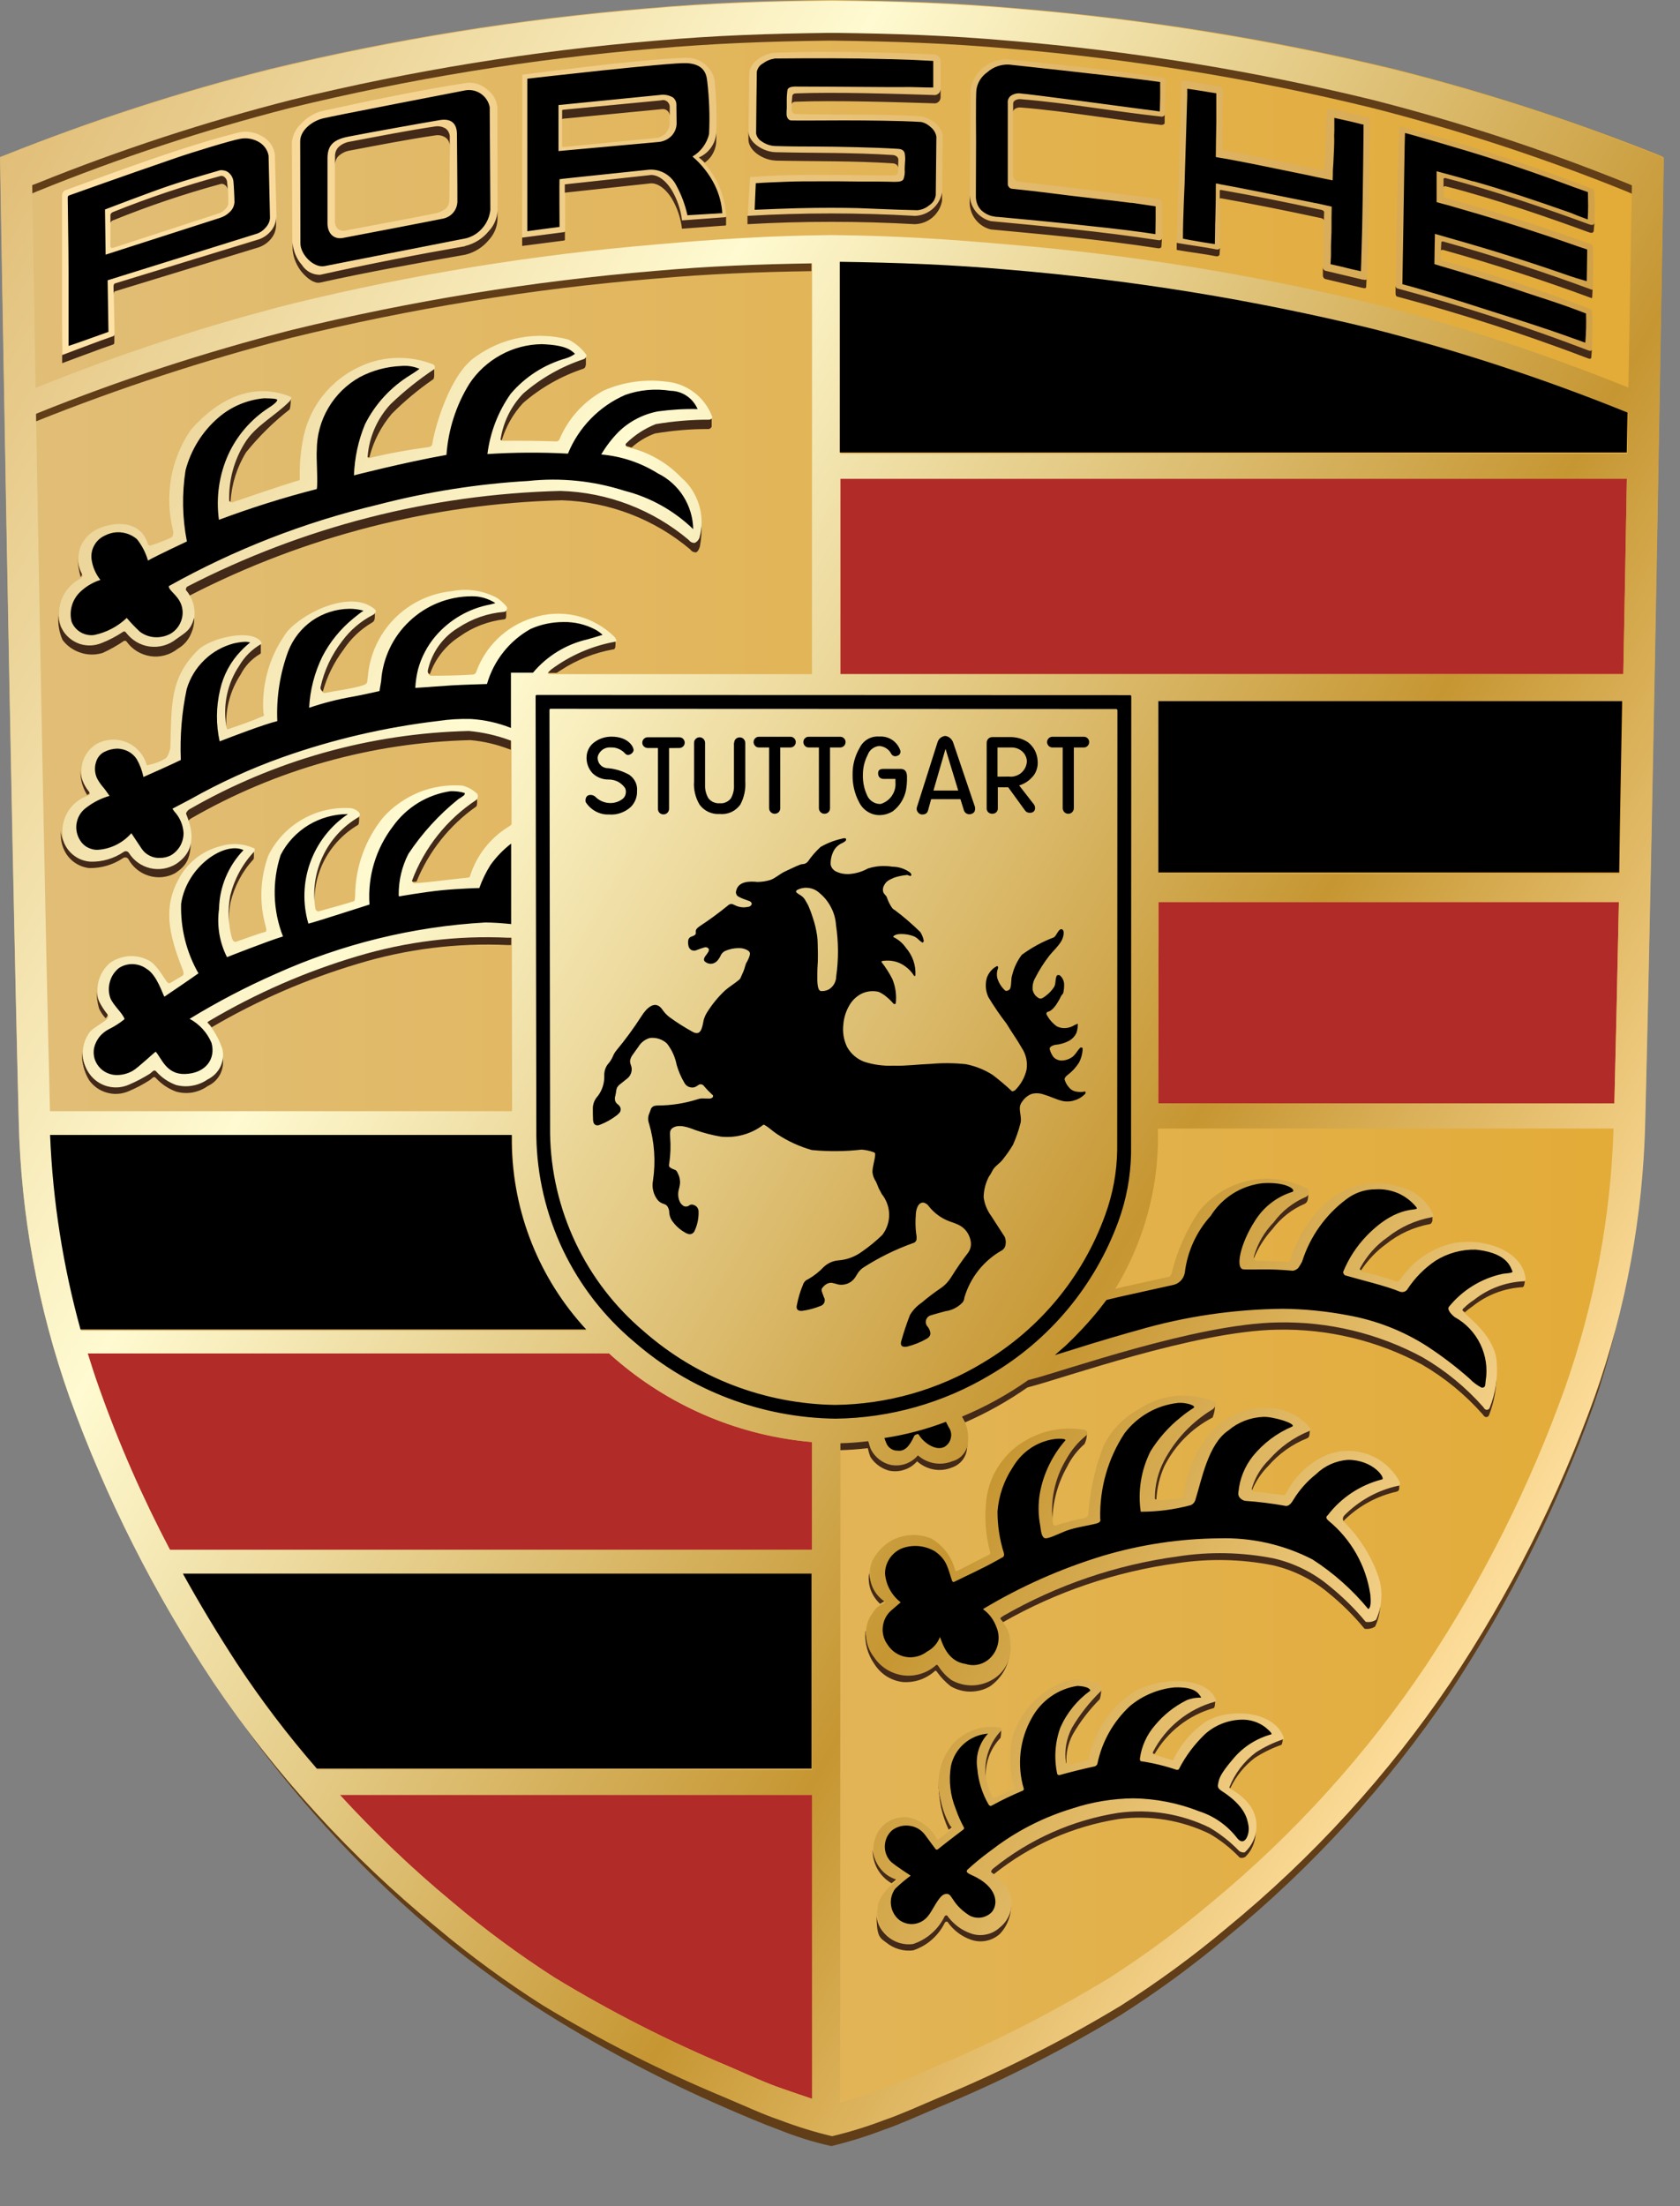 <?xml version="1.0" encoding="UTF-8"?>
<svg xmlns="http://www.w3.org/2000/svg" width="16" height="21" viewBox="0 0 16 21" fill="none">
  <rect x="0" y="0" width="16" height="21" fill="#808080" stroke="none"/>
  <path d="M15.796 1.475C14.975 1.147 14.133 0.873 13.276 0.657C12.094 0.371 10.89 0.178 9.678 0.078C9.083 0.025 8.547 0.007 7.949 0H7.898C7.3 0.007 6.764 0.025 6.169 0.078C4.956 0.178 3.753 0.371 2.571 0.657C1.714 0.873 0.872 1.147 0.051 1.475C0.017 1.489 0 1.495 0 1.495C0 1.495 0.1 7.628 0.178 10.668C0.198 11.562 0.361 12.448 0.66 13.292C1.006 14.251 1.468 15.165 2.034 16.014C2.626 16.89 3.343 17.675 4.161 18.344C4.481 18.613 4.819 18.86 5.172 19.084C5.724 19.418 6.301 19.71 6.898 19.957C7.095 20.041 7.267 20.12 7.423 20.173C7.586 20.235 7.753 20.287 7.922 20.327C8.092 20.287 8.258 20.235 8.421 20.173C8.578 20.12 8.749 20.04 8.947 19.957C9.543 19.71 10.12 19.418 10.672 19.084C11.025 18.86 11.363 18.613 11.683 18.344C12.501 17.675 13.218 16.89 13.81 16.014C14.377 15.165 14.838 14.251 15.184 13.292C15.484 12.448 15.646 11.562 15.667 10.668C15.744 7.628 15.844 1.498 15.844 1.498C15.829 1.489 15.813 1.482 15.796 1.475V1.475Z" fill="url(#paint0_linear_4245_2554)"></path>
  <path d="M7.734 17.084H3.236C3.57 17.448 3.928 17.79 4.308 18.105C4.616 18.366 4.941 18.605 5.28 18.823C5.811 19.146 6.366 19.429 6.94 19.669C7.13 19.751 7.295 19.828 7.445 19.879C7.554 19.916 7.652 19.951 7.735 19.978V17.084H7.734ZM7.734 13.726C7.058 13.667 6.416 13.401 5.896 12.964C5.864 12.938 5.832 12.909 5.801 12.88H0.835C0.868 12.988 0.903 13.096 0.941 13.203C1.129 13.735 1.355 14.252 1.618 14.751H7.734L7.734 13.726ZM15.418 8.585H11.034V8.925L11.031 10.503H15.375C15.389 9.942 15.403 9.284 15.418 8.585H15.418ZM15.494 4.557H8.003V6.416H15.46C15.472 5.771 15.484 5.138 15.494 4.557H15.494Z" fill="#B12B28"></path>
  <path fill-rule="evenodd" clip-rule="evenodd" d="M15.418 12.517C15.315 12.907 15.18 13.288 15.18 13.288C14.834 14.248 14.373 15.162 13.806 16.01C13.214 16.886 12.498 17.671 11.679 18.341C11.359 18.609 11.021 18.856 10.669 19.08C10.116 19.414 9.539 19.706 8.943 19.953C8.745 20.037 8.572 20.116 8.417 20.169C8.255 20.232 8.088 20.283 7.918 20.323C7.749 20.283 7.582 20.232 7.42 20.169C7.263 20.116 7.091 20.037 6.894 19.953C6.298 19.706 5.721 19.414 5.168 19.08C4.815 18.856 4.478 18.609 4.157 18.341C3.478 17.782 2.866 17.145 2.336 16.444L2.357 16.474C2.89 17.204 3.51 17.866 4.204 18.444C4.53 18.713 4.873 18.96 5.231 19.184C5.764 19.515 6.319 19.807 6.894 20.057C7.09 20.142 7.264 20.216 7.419 20.273C7.581 20.338 7.748 20.391 7.918 20.428C8.088 20.387 8.254 20.335 8.417 20.273C8.573 20.22 8.745 20.14 8.943 20.057C9.539 19.81 10.116 19.518 10.668 19.184C11.021 18.96 11.359 18.713 11.679 18.444C12.498 17.774 13.214 16.989 13.806 16.113C14.372 15.259 14.832 14.34 15.177 13.376C15.273 13.097 15.353 12.812 15.415 12.523L15.418 12.517Z" fill="#613E18"></path>
  <path fill-rule="evenodd" clip-rule="evenodd" d="M15.551 1.849C15.535 1.841 15.519 1.833 15.503 1.827L15.489 1.821C14.699 1.502 13.888 1.236 13.063 1.026C11.925 0.748 10.767 0.56 9.6 0.462C9.027 0.411 8.51 0.394 7.935 0.387H7.886C7.31 0.394 6.793 0.413 6.221 0.464C5.053 0.562 3.895 0.751 2.757 1.029C1.938 1.239 1.133 1.504 0.349 1.823L0.338 1.828C0.326 1.832 0.314 1.837 0.304 1.844L0.302 1.728L0.349 1.708C1.133 1.39 1.938 1.125 2.757 0.914C3.895 0.637 5.053 0.448 6.221 0.351C6.793 0.3 7.31 0.283 7.886 0.275H7.933C8.509 0.283 9.025 0.3 9.598 0.351C10.765 0.448 11.923 0.636 13.062 0.914C13.887 1.124 14.698 1.39 15.488 1.709L15.502 1.715C15.518 1.721 15.534 1.728 15.55 1.736L15.551 1.849Z" fill="#613E18"></path>
  <path fill-rule="evenodd" clip-rule="evenodd" d="M7.728 2.581C7.219 2.589 6.746 2.607 6.231 2.653C5.064 2.749 3.905 2.938 2.767 3.217C1.944 3.429 1.135 3.694 0.345 4.01C0.343 4.011 0.341 4.013 0.339 4.014L0.337 3.905L0.349 3.9C1.138 3.58 1.948 3.314 2.773 3.102C3.909 2.826 5.066 2.638 6.232 2.541C6.747 2.495 7.219 2.478 7.728 2.47L7.728 2.581Z" fill="#613E18"></path>
  <path fill-rule="evenodd" clip-rule="evenodd" d="M13.326 14.114V14.155C13.326 14.184 13.322 14.192 13.3 14.199C13.122 14.239 12.957 14.326 12.824 14.45C12.815 14.458 12.805 14.468 12.797 14.477L12.787 14.468C12.785 14.465 12.784 14.456 12.784 14.451C12.781 14.424 12.799 14.405 12.83 14.376C12.963 14.254 13.127 14.171 13.303 14.133C13.318 14.131 13.325 14.125 13.326 14.114V14.114ZM12.46 13.612C12.315 13.669 12.185 13.759 12.082 13.876C12.006 13.952 11.95 14.045 11.92 14.148C11.92 14.152 11.91 14.175 11.925 14.183C11.961 14.098 12.013 14.021 12.077 13.956C12.178 13.839 12.305 13.748 12.448 13.691C12.454 13.689 12.459 13.685 12.463 13.68C12.467 13.674 12.469 13.668 12.47 13.662L12.478 13.594C12.477 13.598 12.476 13.603 12.472 13.606C12.469 13.609 12.465 13.611 12.46 13.611V13.612ZM11.544 13.404C11.347 13.523 11.186 13.693 11.079 13.896C11.024 14.003 10.995 14.12 10.993 14.24C10.993 14.254 10.993 14.267 11.004 14.271C11.007 14.273 11.01 14.274 11.013 14.274C11.019 14.165 11.044 14.057 11.089 13.957C11.19 13.757 11.351 13.595 11.549 13.493C11.566 13.449 11.574 13.402 11.572 13.356C11.571 13.365 11.568 13.374 11.563 13.383C11.558 13.391 11.552 13.398 11.544 13.403V13.404ZM10.335 13.657C10.26 13.718 10.197 13.794 10.15 13.879C10.04 14.061 9.995 14.275 10.022 14.486C10.024 14.302 10.072 14.122 10.162 13.963C10.203 13.879 10.26 13.805 10.329 13.745C10.346 13.709 10.354 13.67 10.35 13.63C10.35 13.636 10.349 13.641 10.346 13.645C10.344 13.65 10.34 13.654 10.335 13.656V13.657ZM8.413 15.249C8.415 15.248 8.417 15.247 8.419 15.245C8.42 15.243 8.421 15.241 8.422 15.239C8.422 15.236 8.422 15.234 8.421 15.232C8.42 15.23 8.419 15.228 8.417 15.226C8.338 15.164 8.288 15.073 8.277 14.973C8.269 15.027 8.274 15.082 8.292 15.133C8.311 15.184 8.342 15.23 8.382 15.267C8.39 15.261 8.401 15.255 8.413 15.248V15.249ZM12.429 11.376C12.306 11.43 12.198 11.515 12.118 11.623C12.032 11.714 11.97 11.824 11.938 11.945C11.935 11.957 11.933 11.973 11.941 11.98C11.983 11.877 12.043 11.782 12.118 11.7C12.198 11.594 12.304 11.51 12.427 11.458C12.456 11.443 12.46 11.411 12.46 11.343C12.458 11.357 12.447 11.368 12.429 11.375L12.429 11.376ZM13.627 11.575C13.475 11.6 13.332 11.662 13.21 11.757C13.103 11.834 13.014 11.935 12.952 12.051C12.95 12.055 12.931 12.081 12.963 12.091C13.027 11.995 13.107 11.91 13.201 11.842C13.322 11.745 13.465 11.68 13.617 11.652C13.633 11.649 13.64 11.629 13.642 11.62V11.555C13.643 11.564 13.639 11.575 13.627 11.575L13.627 11.575ZM14.523 12.164C14.523 12.176 14.518 12.185 14.506 12.183C14.336 12.189 14.173 12.248 14.039 12.351C14.004 12.376 13.971 12.404 13.941 12.434C13.916 12.451 13.922 12.466 13.924 12.469C13.933 12.477 13.941 12.485 13.951 12.492C13.974 12.471 13.999 12.452 14.025 12.434C14.161 12.325 14.328 12.262 14.503 12.252C14.515 12.25 14.525 12.204 14.524 12.163L14.523 12.164ZM9.214 13.69C9.214 13.694 9.214 13.7 9.214 13.704C9.211 13.749 9.194 13.791 9.165 13.825C9.136 13.86 9.097 13.883 9.054 13.894C9.001 13.916 8.944 13.922 8.888 13.911C8.832 13.901 8.781 13.874 8.74 13.834C8.71 13.871 8.67 13.899 8.624 13.915C8.579 13.932 8.53 13.935 8.483 13.926C8.444 13.918 8.406 13.902 8.374 13.879C8.341 13.855 8.313 13.825 8.293 13.791C8.279 13.754 8.271 13.718 8.266 13.706H8.26C8.172 13.716 8.084 13.722 7.996 13.724V13.804C8.086 13.802 8.176 13.795 8.265 13.785C8.271 13.814 8.279 13.842 8.29 13.869C8.331 13.933 8.395 13.979 8.468 13.999C8.517 14.009 8.567 14.006 8.613 13.99C8.66 13.975 8.702 13.947 8.734 13.91C8.778 13.949 8.832 13.976 8.89 13.987C8.948 13.998 9.008 13.992 9.063 13.97C9.103 13.957 9.138 13.933 9.165 13.9C9.191 13.867 9.207 13.827 9.21 13.785C9.214 13.753 9.215 13.721 9.215 13.689L9.214 13.69ZM9.441 15.981C9.384 16.014 9.318 16.031 9.252 16.031C9.185 16.031 9.12 16.014 9.062 15.981C9.012 15.947 8.969 15.904 8.936 15.854C8.929 15.842 8.917 15.835 8.914 15.837C8.874 15.873 8.827 15.901 8.776 15.918C8.724 15.934 8.67 15.94 8.616 15.935C8.558 15.93 8.501 15.912 8.451 15.883C8.4 15.854 8.356 15.815 8.322 15.767C8.272 15.695 8.245 15.61 8.245 15.523L8.241 15.532C8.234 15.641 8.264 15.749 8.327 15.839C8.357 15.886 8.396 15.926 8.443 15.956C8.491 15.986 8.544 16.005 8.599 16.011C8.655 16.015 8.711 16.007 8.764 15.989C8.817 15.97 8.865 15.941 8.907 15.903C8.91 15.901 8.922 15.908 8.928 15.92C8.964 15.97 9.006 16.013 9.054 16.051C9.11 16.084 9.175 16.102 9.24 16.102C9.306 16.102 9.37 16.086 9.427 16.053C9.485 16.013 9.532 15.96 9.566 15.899C9.599 15.837 9.618 15.769 9.62 15.699C9.616 15.757 9.598 15.813 9.567 15.863C9.535 15.912 9.492 15.952 9.441 15.981V15.981ZM12.204 16.548C12.117 16.578 12.033 16.619 11.955 16.669C11.841 16.754 11.753 16.869 11.7 17.002C11.702 17.006 11.704 17.011 11.707 17.015L11.717 17.022C11.771 16.907 11.852 16.807 11.953 16.731C12.031 16.681 12.115 16.64 12.203 16.609C12.212 16.605 12.219 16.56 12.218 16.534C12.217 16.541 12.213 16.545 12.205 16.547L12.204 16.548ZM11.574 16.178C11.573 16.18 11.573 16.183 11.571 16.185C11.569 16.187 11.567 16.188 11.565 16.189C11.437 16.22 11.318 16.279 11.216 16.361C11.114 16.444 11.032 16.548 10.976 16.667C10.974 16.671 10.973 16.689 10.978 16.69L10.996 16.696C11.12 16.483 11.321 16.326 11.558 16.259C11.571 16.256 11.573 16.211 11.574 16.176L11.574 16.178ZM10.477 16.09C10.369 16.19 10.277 16.307 10.204 16.435C10.149 16.537 10.129 16.654 10.146 16.768C10.146 16.771 10.147 16.775 10.149 16.778C10.151 16.781 10.154 16.783 10.157 16.785V16.785C10.151 16.689 10.172 16.593 10.218 16.508C10.288 16.386 10.375 16.274 10.474 16.174C10.484 16.14 10.489 16.104 10.488 16.068C10.486 16.075 10.483 16.082 10.477 16.087L10.477 16.09ZM9.521 16.471C9.463 16.532 9.421 16.606 9.398 16.687C9.375 16.768 9.373 16.853 9.39 16.935C9.384 16.863 9.393 16.791 9.417 16.724C9.441 16.656 9.479 16.594 9.529 16.542C9.534 16.512 9.536 16.482 9.534 16.452C9.532 16.46 9.528 16.466 9.521 16.471V16.471ZM9.035 17.417L9.06 17.398C9.074 17.392 9.05 17.378 9.047 17.374C9.008 17.305 8.98 17.23 8.963 17.153C8.948 17.087 8.939 17.02 8.937 16.953V16.953C8.938 17.038 8.947 17.124 8.963 17.208C8.98 17.28 9.004 17.35 9.035 17.417V17.417ZM9.511 18.339C9.475 18.372 9.43 18.394 9.382 18.404C9.334 18.413 9.284 18.41 9.237 18.394C9.147 18.362 9.069 18.303 9.014 18.224C9.007 18.215 8.99 18.227 8.988 18.23C8.958 18.292 8.916 18.347 8.864 18.393C8.812 18.438 8.752 18.473 8.686 18.494C8.642 18.5 8.598 18.496 8.555 18.483C8.513 18.47 8.474 18.449 8.441 18.42C8.411 18.394 8.387 18.362 8.371 18.326C8.355 18.29 8.347 18.252 8.348 18.212C8.348 18.429 8.374 18.443 8.441 18.491C8.477 18.52 8.517 18.541 8.561 18.554C8.605 18.567 8.651 18.571 8.697 18.565C8.762 18.543 8.823 18.509 8.875 18.463C8.926 18.418 8.969 18.363 8.999 18.3C8.999 18.297 9.017 18.286 9.025 18.295C9.079 18.373 9.158 18.433 9.248 18.464C9.294 18.48 9.344 18.484 9.393 18.474C9.441 18.464 9.485 18.442 9.522 18.409C9.559 18.37 9.587 18.325 9.605 18.275C9.624 18.225 9.631 18.171 9.628 18.118C9.619 18.204 9.578 18.283 9.512 18.339H9.511ZM8.491 17.927C8.505 17.916 8.518 17.904 8.531 17.894C8.54 17.887 8.531 17.88 8.526 17.877C8.468 17.858 8.417 17.821 8.379 17.773C8.34 17.725 8.317 17.666 8.311 17.605V17.605C8.31 17.67 8.325 17.734 8.357 17.791C8.389 17.848 8.436 17.895 8.492 17.927H8.491ZM0.767 5.492C0.77 5.49 0.773 5.487 0.775 5.484C0.777 5.481 0.779 5.478 0.779 5.475C0.78 5.471 0.78 5.467 0.779 5.464C0.779 5.46 0.777 5.457 0.775 5.454C0.753 5.41 0.741 5.363 0.739 5.314V5.313V5.318C0.742 5.377 0.752 5.435 0.768 5.492L0.767 5.492ZM1.005 9.692L1.011 9.687C1.021 9.678 1.03 9.659 1.021 9.648C0.989 9.608 0.961 9.565 0.938 9.519C0.925 9.488 0.919 9.455 0.919 9.422C0.919 9.482 0.927 9.541 0.943 9.599C0.958 9.633 0.98 9.664 1.005 9.692L1.005 9.692ZM2.116 10.034V10.041C2.114 10.086 2.099 10.131 2.073 10.168C2.047 10.206 2.012 10.236 1.97 10.255C1.927 10.286 1.878 10.306 1.826 10.315C1.774 10.324 1.721 10.322 1.67 10.308C1.599 10.284 1.535 10.242 1.485 10.186C1.465 10.163 1.443 10.186 1.42 10.201C1.358 10.24 1.292 10.275 1.224 10.304C1.16 10.335 1.087 10.342 1.018 10.325C0.949 10.307 0.889 10.265 0.849 10.206C0.807 10.15 0.783 10.082 0.781 10.011V10.011C0.776 10.105 0.799 10.198 0.847 10.279C0.888 10.339 0.949 10.382 1.019 10.401C1.089 10.421 1.163 10.415 1.23 10.385C1.298 10.356 1.363 10.322 1.425 10.282C1.448 10.267 1.464 10.238 1.484 10.261C1.537 10.319 1.604 10.364 1.678 10.391C1.729 10.405 1.782 10.408 1.834 10.399C1.886 10.389 1.935 10.369 1.978 10.338C2.031 10.314 2.073 10.273 2.099 10.221C2.124 10.169 2.131 10.11 2.117 10.054L2.116 10.034ZM1.817 7.963C1.816 8.013 1.802 8.062 1.776 8.106C1.75 8.149 1.714 8.185 1.671 8.211C1.635 8.233 1.595 8.249 1.554 8.256C1.512 8.263 1.469 8.261 1.428 8.251C1.387 8.241 1.349 8.223 1.315 8.198C1.281 8.173 1.252 8.141 1.231 8.105C1.226 8.092 1.185 8.084 1.169 8.097C1.077 8.16 0.967 8.192 0.856 8.189C0.801 8.187 0.749 8.169 0.704 8.137C0.66 8.106 0.625 8.062 0.605 8.011C0.591 7.981 0.582 7.948 0.581 7.915C0.576 7.967 0.583 8.019 0.601 8.067C0.62 8.12 0.654 8.166 0.698 8.201C0.742 8.235 0.794 8.257 0.85 8.263C0.964 8.265 1.077 8.232 1.172 8.168C1.18 8.163 1.189 8.161 1.199 8.162C1.208 8.164 1.217 8.169 1.222 8.177C1.264 8.254 1.334 8.311 1.417 8.336C1.5 8.362 1.591 8.353 1.667 8.312C1.778 8.239 1.822 8.17 1.817 7.964L1.817 7.963ZM0.829 7.568C0.834 7.565 0.84 7.561 0.845 7.558C0.856 7.552 0.852 7.536 0.845 7.521C0.796 7.471 0.767 7.404 0.766 7.334C0.764 7.414 0.785 7.494 0.827 7.562L0.829 7.568ZM2.412 8.092C2.302 8.209 2.224 8.353 2.185 8.509C2.165 8.622 2.164 8.737 2.182 8.85C2.175 8.764 2.179 8.676 2.195 8.591C2.232 8.437 2.307 8.295 2.414 8.179C2.418 8.173 2.418 8.163 2.418 8.144V8.075C2.418 8.081 2.417 8.087 2.413 8.092L2.412 8.092ZM3.408 7.764C3.259 7.851 3.14 7.981 3.067 8.137C2.993 8.293 2.969 8.467 2.997 8.637C2.985 8.481 3.018 8.324 3.091 8.185C3.164 8.047 3.275 7.931 3.41 7.852C3.423 7.842 3.42 7.783 3.42 7.742C3.42 7.747 3.419 7.751 3.417 7.755C3.415 7.758 3.412 7.762 3.409 7.764L3.408 7.764ZM3.91 8.369C3.907 8.378 3.931 8.395 3.94 8.394L3.967 8.391C4.084 8.104 4.281 7.856 4.535 7.677C4.545 7.67 4.544 7.634 4.544 7.618V7.565C4.544 7.571 4.543 7.576 4.541 7.58C4.538 7.585 4.535 7.589 4.531 7.592C4.248 7.779 4.031 8.051 3.912 8.369L3.91 8.369ZM2.478 6.118C2.393 6.167 2.321 6.237 2.272 6.322C2.158 6.49 2.114 6.695 2.147 6.895C2.15 6.904 2.15 6.922 2.156 6.927C2.145 6.749 2.193 6.571 2.291 6.422C2.333 6.339 2.398 6.271 2.478 6.224C2.48 6.223 2.481 6.222 2.482 6.22C2.483 6.219 2.484 6.217 2.484 6.215V6.109C2.484 6.111 2.484 6.112 2.483 6.114C2.483 6.116 2.482 6.117 2.481 6.118L2.478 6.118ZM3.537 5.838C3.422 5.899 3.321 5.984 3.243 6.088C3.145 6.219 3.076 6.37 3.044 6.53C3.044 6.541 3.047 6.551 3.052 6.56C3.058 6.569 3.066 6.577 3.075 6.582C3.114 6.439 3.181 6.305 3.27 6.186C3.34 6.08 3.433 5.991 3.542 5.927C3.566 5.915 3.57 5.892 3.57 5.865V5.805C3.572 5.819 3.556 5.83 3.539 5.838L3.537 5.838ZM4.796 5.809C4.638 5.821 4.485 5.873 4.352 5.959C4.278 6.003 4.214 6.063 4.164 6.133C4.114 6.203 4.079 6.283 4.061 6.368C4.06 6.378 4.063 6.389 4.069 6.398C4.075 6.407 4.084 6.413 4.094 6.417C4.146 6.269 4.246 6.143 4.377 6.059C4.502 5.969 4.649 5.913 4.802 5.895C4.824 5.893 4.821 5.864 4.821 5.842V5.777C4.822 5.784 4.82 5.791 4.815 5.797C4.811 5.803 4.805 5.807 4.798 5.809L4.796 5.809ZM5.302 6.405L5.342 6.379C5.492 6.281 5.66 6.214 5.836 6.182C5.854 6.181 5.862 6.172 5.862 6.132V6.085C5.862 6.092 5.856 6.095 5.846 6.096C5.627 6.136 5.419 6.227 5.241 6.361C5.216 6.385 5.192 6.401 5.228 6.405L5.302 6.405ZM2.752 3.81C2.589 3.92 2.443 4.054 2.318 4.207C2.217 4.374 2.167 4.567 2.176 4.762C2.176 4.769 2.187 4.772 2.196 4.772C2.206 4.607 2.257 4.446 2.344 4.305C2.467 4.153 2.606 4.016 2.76 3.896C2.769 3.856 2.771 3.815 2.768 3.774V3.774C2.767 3.788 2.761 3.8 2.752 3.81V3.81ZM4.135 3.492C4.135 3.497 4.133 3.501 4.13 3.505C3.981 3.602 3.842 3.712 3.713 3.833C3.584 3.973 3.505 4.151 3.488 4.34C3.488 4.346 3.498 4.355 3.504 4.354L3.518 4.352C3.557 4.199 3.63 4.058 3.732 3.938C3.853 3.817 3.985 3.707 4.126 3.61C4.137 3.6 4.135 3.569 4.135 3.557V3.494V3.492ZM5.552 3.413C5.34 3.477 5.143 3.586 4.977 3.734C4.861 3.857 4.783 4.011 4.755 4.178C4.755 4.186 4.77 4.189 4.779 4.19C4.819 4.058 4.888 3.937 4.982 3.836C5.15 3.69 5.346 3.579 5.558 3.509C5.573 3.503 5.579 3.483 5.58 3.465C5.58 3.44 5.58 3.379 5.58 3.379C5.578 3.386 5.575 3.393 5.57 3.399C5.565 3.404 5.559 3.409 5.552 3.411L5.552 3.413ZM6.75 3.98C6.579 3.982 6.408 3.998 6.24 4.028C6.132 4.066 6.035 4.13 5.956 4.213C5.955 4.216 5.953 4.219 5.953 4.222C5.952 4.225 5.953 4.228 5.953 4.231C5.954 4.234 5.955 4.237 5.957 4.239C5.959 4.242 5.962 4.244 5.965 4.245L6.015 4.26C6.08 4.201 6.156 4.156 6.238 4.126C6.407 4.098 6.578 4.083 6.75 4.084C6.762 4.082 6.778 4.07 6.778 4.057V3.965C6.777 3.973 6.76 3.977 6.75 3.978L6.75 3.98ZM1.844 5.869C1.806 5.995 1.769 6.006 1.671 6.076C1.626 6.106 1.575 6.126 1.522 6.135C1.469 6.144 1.414 6.142 1.361 6.129C1.295 6.106 1.235 6.065 1.191 6.01C1.188 6.007 1.184 6.005 1.179 6.004C1.175 6.004 1.171 6.004 1.167 6.006C1.102 6.05 1.031 6.085 0.958 6.112C0.893 6.137 0.821 6.139 0.755 6.118C0.689 6.096 0.632 6.052 0.595 5.993C0.589 5.984 0.584 5.975 0.579 5.965L0.576 5.956C0.573 5.947 0.57 5.937 0.567 5.929L0.565 5.919C0.562 5.909 0.56 5.899 0.559 5.889V5.882C0.557 5.869 0.556 5.856 0.556 5.843C0.556 5.849 0.556 5.861 0.556 5.867C0.551 5.944 0.564 6.021 0.596 6.092C0.639 6.149 0.699 6.191 0.768 6.213C0.836 6.236 0.91 6.236 0.978 6.215C1.048 6.183 1.116 6.145 1.18 6.101C1.184 6.1 1.188 6.099 1.193 6.1C1.197 6.1 1.201 6.102 1.204 6.105C1.231 6.143 1.265 6.175 1.304 6.199C1.343 6.223 1.387 6.239 1.433 6.246C1.478 6.253 1.525 6.25 1.569 6.238C1.614 6.226 1.656 6.205 1.692 6.176C1.75 6.143 1.796 6.091 1.821 6.028C1.846 5.972 1.855 5.91 1.847 5.848C1.847 5.855 1.846 5.861 1.844 5.867L1.844 5.869ZM6.655 5.111C6.65 5.121 6.642 5.13 6.633 5.137C6.624 5.145 6.613 5.15 6.602 5.153C6.593 5.155 6.584 5.154 6.576 5.151C6.567 5.147 6.56 5.141 6.555 5.134C6.211 4.844 5.78 4.679 5.33 4.665C4.092 4.697 2.878 5.008 1.777 5.576C1.765 5.582 1.757 5.606 1.766 5.615C1.783 5.63 1.796 5.649 1.806 5.669C2.904 5.104 4.116 4.794 5.351 4.762C5.8 4.776 6.232 4.941 6.575 5.231C6.581 5.24 6.589 5.247 6.598 5.251C6.607 5.256 6.618 5.258 6.628 5.258C6.648 5.253 6.661 5.218 6.666 5.2C6.679 5.128 6.684 5.055 6.68 4.983C6.678 5.026 6.67 5.068 6.655 5.109L6.655 5.111ZM4.847 7.034C4.722 6.988 4.592 6.959 4.46 6.947C3.524 6.97 2.609 7.226 1.798 7.693C1.785 7.7 1.762 7.725 1.768 7.739C1.778 7.763 1.787 7.788 1.794 7.813C1.801 7.804 1.809 7.797 1.817 7.792C2.628 7.324 3.543 7.068 4.479 7.045C4.605 7.056 4.728 7.085 4.846 7.13C4.853 7.131 4.859 7.134 4.865 7.137V7.038C4.859 7.035 4.853 7.033 4.846 7.032L4.847 7.034ZM4.869 8.898V8.916C4.856 8.916 4.852 8.916 4.829 8.916C4.346 8.891 3.862 8.948 3.398 9.085C2.906 9.233 2.434 9.441 1.992 9.704C1.962 9.722 1.964 9.721 1.992 9.75C2.001 9.759 2.008 9.769 2.015 9.779C2.453 9.522 2.921 9.319 3.408 9.174C3.872 9.033 4.356 8.973 4.839 8.996C4.849 8.996 4.859 8.996 4.868 8.996L4.869 8.898ZM9.784 13.128C9.587 13.266 9.377 13.382 9.155 13.475V13.475L9.186 13.531C9.187 13.534 9.188 13.537 9.19 13.54C9.398 13.449 9.597 13.338 9.783 13.208L9.802 13.202C10.117 13.123 11.387 12.668 12.166 12.657C12.646 12.647 13.12 12.761 13.543 12.989C13.76 13.115 13.955 13.275 14.121 13.463C14.127 13.469 14.132 13.485 14.153 13.489C14.159 13.489 14.165 13.488 14.17 13.484C14.175 13.481 14.179 13.476 14.181 13.471C14.232 13.34 14.256 13.2 14.251 13.06C14.248 13.174 14.224 13.286 14.181 13.391C14.179 13.397 14.175 13.401 14.17 13.405C14.165 13.408 14.159 13.41 14.153 13.409C14.132 13.406 14.128 13.383 14.122 13.377C13.955 13.192 13.76 13.034 13.543 12.91C13.122 12.679 12.647 12.561 12.167 12.568C11.388 12.578 10.129 13.037 9.814 13.117C9.814 13.117 9.795 13.124 9.784 13.127L9.784 13.128ZM13.101 15.407C13.072 15.427 13.037 15.434 13.002 15.428C12.901 15.304 12.787 15.19 12.662 15.088C12.507 14.959 12.324 14.868 12.127 14.823C11.827 14.762 11.519 14.754 11.216 14.798C10.63 14.879 10.066 15.073 9.555 15.368C9.529 15.387 9.516 15.395 9.526 15.408C9.537 15.42 9.545 15.431 9.553 15.441C10.064 15.15 10.626 14.96 11.209 14.88C11.512 14.834 11.82 14.84 12.12 14.899C12.316 14.944 12.498 15.034 12.652 15.163C12.778 15.265 12.893 15.379 12.996 15.504C13.031 15.509 13.066 15.502 13.096 15.483C13.128 15.415 13.145 15.34 13.145 15.265V15.265C13.142 15.315 13.127 15.363 13.101 15.405V15.407ZM11.849 17.618C11.838 17.628 11.807 17.618 11.796 17.611C11.712 17.523 11.616 17.447 11.51 17.385C11.241 17.255 10.939 17.206 10.643 17.245C10.208 17.312 9.799 17.491 9.456 17.766C9.434 17.783 9.424 17.808 9.435 17.817C9.447 17.826 9.455 17.833 9.465 17.84C9.809 17.565 10.218 17.384 10.653 17.315C10.95 17.276 11.251 17.325 11.521 17.456C11.626 17.517 11.722 17.593 11.807 17.682C11.815 17.685 11.825 17.686 11.834 17.685C11.843 17.683 11.852 17.68 11.86 17.675C11.895 17.641 11.922 17.6 11.938 17.554C11.955 17.508 11.961 17.459 11.956 17.41C11.953 17.45 11.941 17.489 11.923 17.525C11.905 17.56 11.88 17.592 11.849 17.618V17.618Z" fill="#432918"></path>
  <path d="M10.626 12.267L10.696 12.25L11.126 12.155C11.142 12.155 11.155 12.133 11.157 12.125C11.208 11.915 11.295 11.716 11.415 11.536C11.535 11.384 11.703 11.28 11.891 11.239C12.079 11.198 12.276 11.225 12.447 11.313C12.454 11.318 12.459 11.324 12.462 11.331C12.465 11.339 12.466 11.347 12.466 11.355C12.465 11.363 12.462 11.37 12.457 11.377C12.453 11.383 12.446 11.389 12.439 11.392C12.317 11.444 12.21 11.527 12.131 11.634C12.043 11.725 11.978 11.835 11.943 11.957C11.94 11.97 11.937 11.989 11.95 11.995C11.969 12.007 12.178 11.996 12.261 12.014C12.277 12.017 12.28 12.003 12.292 11.986C12.358 11.763 12.489 11.565 12.668 11.416C12.76 11.344 12.869 11.295 12.984 11.274C13.099 11.254 13.218 11.262 13.329 11.298C13.398 11.314 13.463 11.345 13.518 11.389C13.573 11.434 13.617 11.49 13.647 11.554C13.652 11.562 13.652 11.587 13.633 11.587C13.48 11.615 13.337 11.68 13.215 11.777C13.108 11.851 13.021 11.949 12.958 12.063C12.956 12.067 12.935 12.096 12.973 12.105C13.08 12.128 13.184 12.158 13.286 12.195C13.298 12.208 13.327 12.194 13.333 12.184C13.392 12.094 13.469 12.016 13.558 11.956C13.647 11.895 13.748 11.853 13.853 11.831C14.171 11.782 14.473 11.92 14.522 12.131C14.529 12.161 14.537 12.199 14.512 12.196C14.338 12.204 14.172 12.267 14.036 12.375C14.003 12.396 13.973 12.42 13.946 12.447C13.922 12.464 13.927 12.479 13.93 12.481C14 12.553 14.237 12.726 14.254 12.964C14.266 13.114 14.243 13.263 14.187 13.402C14.185 13.407 14.181 13.412 14.176 13.415C14.171 13.418 14.165 13.42 14.159 13.42C14.138 13.417 14.132 13.401 14.127 13.394C13.961 13.206 13.766 13.046 13.549 12.92C13.126 12.692 12.652 12.578 12.172 12.588C11.393 12.599 10.123 13.054 9.808 13.133L9.789 13.139C9.789 13.139 9.965 12.953 10.626 12.267V12.267ZM12.641 13.847C12.477 13.917 12.341 14.041 12.258 14.199C12.252 14.209 12.238 14.242 12.226 14.231C12.15 14.225 12.021 14.205 11.945 14.198C11.91 14.196 11.924 14.165 11.925 14.16C11.956 14.058 12.012 13.966 12.089 13.892C12.192 13.774 12.321 13.682 12.466 13.623C12.469 13.623 12.471 13.621 12.474 13.62C12.476 13.618 12.478 13.616 12.479 13.613C12.481 13.611 12.481 13.608 12.481 13.605C12.481 13.602 12.48 13.599 12.479 13.596C12.431 13.538 12.371 13.49 12.303 13.457C12.235 13.423 12.161 13.405 12.085 13.402C11.989 13.397 11.893 13.413 11.802 13.447C11.712 13.482 11.631 13.535 11.563 13.604C11.4 13.775 11.3 13.996 11.277 14.232C11.27 14.251 11.26 14.26 11.246 14.26C11.168 14.273 11.089 14.28 11.01 14.282C10.998 14.278 10.998 14.265 10.999 14.251C11 14.131 11.03 14.014 11.085 13.907C11.192 13.704 11.352 13.533 11.549 13.415C11.581 13.393 11.582 13.35 11.572 13.345C11.454 13.295 11.325 13.276 11.198 13.288C11.07 13.3 10.948 13.344 10.842 13.416C10.698 13.495 10.582 13.616 10.51 13.763C10.429 13.973 10.38 14.195 10.364 14.419C10.361 14.427 10.357 14.433 10.351 14.438C10.346 14.443 10.339 14.447 10.332 14.449C10.236 14.468 10.141 14.493 10.048 14.523C10.044 14.522 10.04 14.52 10.036 14.517C10.033 14.514 10.03 14.51 10.029 14.505C9.999 14.292 10.043 14.075 10.155 13.89C10.202 13.805 10.265 13.729 10.34 13.668C10.346 13.664 10.35 13.659 10.352 13.653C10.355 13.647 10.355 13.64 10.354 13.633C10.352 13.627 10.348 13.621 10.343 13.617C10.338 13.613 10.332 13.61 10.325 13.61C10.137 13.578 9.943 13.612 9.777 13.706C9.673 13.764 9.584 13.845 9.518 13.943C9.451 14.041 9.409 14.154 9.394 14.272C9.374 14.44 9.386 14.611 9.43 14.775C9.43 14.78 9.435 14.797 9.416 14.801C9.352 14.832 9.178 14.924 9.116 14.953C9.111 14.955 9.1 14.958 9.097 14.948C9.081 14.885 9.053 14.826 9.014 14.774C8.975 14.722 8.926 14.678 8.87 14.645C8.809 14.62 8.744 14.609 8.679 14.612C8.614 14.615 8.55 14.633 8.492 14.663C8.414 14.708 8.351 14.774 8.309 14.854C8.28 14.921 8.275 14.995 8.295 15.066C8.314 15.136 8.358 15.197 8.417 15.239C8.422 15.244 8.431 15.255 8.417 15.26C8.341 15.301 8.339 15.31 8.282 15.397C8.253 15.458 8.242 15.526 8.25 15.593C8.257 15.66 8.284 15.724 8.326 15.777C8.357 15.824 8.399 15.863 8.447 15.893C8.496 15.922 8.55 15.941 8.606 15.948C8.662 15.954 8.719 15.949 8.773 15.931C8.827 15.914 8.877 15.885 8.918 15.847C8.922 15.844 8.933 15.851 8.94 15.864C8.972 15.914 9.013 15.957 9.061 15.992C9.119 16.025 9.186 16.043 9.253 16.043C9.32 16.043 9.387 16.025 9.445 15.992C9.507 15.958 9.557 15.906 9.588 15.844C9.62 15.781 9.632 15.71 9.623 15.641C9.622 15.557 9.589 15.477 9.53 15.418C9.519 15.405 9.53 15.398 9.559 15.379C10.071 15.086 10.634 14.894 11.219 14.815C11.522 14.768 11.83 14.775 12.13 14.834C12.326 14.879 12.508 14.969 12.662 15.098C12.788 15.2 12.904 15.314 13.007 15.438C13.041 15.444 13.076 15.437 13.106 15.418C13.137 15.349 13.154 15.275 13.156 15.2C13.159 15.124 13.145 15.05 13.118 14.98C13.048 14.791 12.937 14.621 12.793 14.48C12.79 14.478 12.79 14.468 12.79 14.463C12.787 14.437 12.802 14.425 12.833 14.396C12.967 14.271 13.131 14.184 13.31 14.144C13.333 14.143 13.341 14.126 13.327 14.1C13.262 13.982 13.158 13.892 13.032 13.845C12.906 13.799 12.768 13.799 12.642 13.847L12.641 13.847ZM15.846 1.504C15.846 1.504 15.746 7.635 15.669 10.674C15.649 11.569 15.486 12.455 15.186 13.299C14.84 14.258 14.379 15.172 13.812 16.02C13.22 16.896 12.503 17.681 11.685 18.351C11.365 18.62 11.027 18.867 10.675 19.091C10.122 19.425 9.545 19.716 8.949 19.964C8.751 20.048 8.578 20.127 8.423 20.18C8.26 20.242 8.094 20.294 7.924 20.334C7.755 20.294 7.588 20.242 7.425 20.18C7.268 20.127 7.097 20.047 6.9 19.964C6.303 19.716 5.726 19.425 5.174 19.091C4.821 18.867 4.483 18.62 4.163 18.351C3.345 17.681 2.628 16.896 2.036 16.02C1.47 15.172 1.008 14.258 0.662 13.299C0.363 12.455 0.2 11.569 0.179 10.674C0.102 7.635 0.002 1.501 0.002 1.501C0.002 1.501 0.018 1.496 0.053 1.482C0.874 1.154 1.715 0.88 2.573 0.664C3.755 0.378 4.958 0.184 6.171 0.084C6.766 0.031 7.302 0.014 7.9 0.007H7.951C8.549 0.014 9.085 0.032 9.68 0.084C10.893 0.184 12.095 0.378 13.278 0.664C14.135 0.88 14.977 1.154 15.798 1.482C15.815 1.489 15.831 1.496 15.846 1.504V1.504ZM0.773 12.667H5.588C5.14 12.183 4.887 11.55 4.879 10.89V10.814H0.483C0.509 11.44 0.606 12.062 0.773 12.667V12.667ZM7.734 17.085H3.236C3.57 17.449 3.928 17.791 4.309 18.106C4.616 18.366 4.941 18.606 5.28 18.824C5.811 19.147 6.366 19.43 6.94 19.67C7.13 19.752 7.295 19.829 7.445 19.88C7.554 19.917 7.652 19.952 7.735 19.979V17.085L7.734 17.085ZM7.734 14.991H1.747C1.906 15.277 2.078 15.562 2.262 15.846C2.494 16.196 2.748 16.53 3.023 16.847H7.734V14.991ZM7.734 13.727C7.057 13.669 6.415 13.403 5.895 12.966C5.863 12.94 5.831 12.911 5.8 12.883H0.835C0.868 12.99 0.903 13.098 0.941 13.205C1.129 13.737 1.356 14.254 1.619 14.753H7.734V13.727ZM7.734 2.507C7.224 2.515 6.754 2.533 6.237 2.579C5.071 2.676 3.915 2.864 2.778 3.141C1.954 3.351 1.144 3.616 0.355 3.934C0.351 3.936 0.347 3.938 0.343 3.94C0.378 5.91 0.43 8.771 0.476 10.577H4.877L4.875 8.926C4.862 8.926 4.858 8.926 4.835 8.926C4.352 8.903 3.868 8.963 3.404 9.102C2.912 9.248 2.44 9.454 1.998 9.715C1.968 9.733 1.97 9.731 1.998 9.76C2.051 9.829 2.092 9.906 2.119 9.989C2.131 10.045 2.123 10.104 2.098 10.156C2.072 10.208 2.029 10.25 1.977 10.275C1.934 10.305 1.885 10.325 1.833 10.334C1.781 10.344 1.728 10.341 1.677 10.328C1.604 10.301 1.538 10.257 1.487 10.198C1.466 10.176 1.451 10.204 1.428 10.22C1.365 10.259 1.3 10.294 1.232 10.323C1.166 10.353 1.092 10.359 1.022 10.34C0.952 10.321 0.891 10.278 0.85 10.219C0.808 10.16 0.787 10.089 0.788 10.017C0.79 9.945 0.815 9.876 0.859 9.819C0.9 9.777 0.968 9.745 1.018 9.701C1.028 9.692 1.037 9.673 1.029 9.662C0.996 9.622 0.968 9.579 0.945 9.533C0.924 9.469 0.923 9.4 0.94 9.335C0.958 9.27 0.995 9.212 1.045 9.168C1.097 9.13 1.159 9.108 1.222 9.102C1.286 9.097 1.35 9.109 1.408 9.138C1.481 9.17 1.54 9.275 1.586 9.341C1.596 9.355 1.609 9.365 1.624 9.355L1.739 9.287C1.755 9.276 1.746 9.244 1.739 9.227C1.596 8.87 1.562 8.628 1.697 8.376C1.737 8.296 1.794 8.227 1.864 8.171C1.934 8.116 2.014 8.076 2.101 8.054C2.206 8.022 2.32 8.029 2.421 8.075C2.43 8.079 2.427 8.098 2.421 8.106C2.31 8.223 2.232 8.367 2.193 8.524C2.167 8.661 2.173 8.802 2.211 8.937C2.222 8.96 2.233 8.969 2.251 8.963C2.3 8.948 2.458 8.887 2.525 8.871C2.545 8.866 2.533 8.833 2.529 8.813C2.468 8.592 2.477 8.358 2.556 8.142C2.627 8 2.738 7.882 2.875 7.802C3.012 7.722 3.169 7.684 3.328 7.692C3.383 7.692 3.458 7.745 3.415 7.778C3.266 7.865 3.147 7.995 3.074 8.151C3 8.307 2.976 8.481 3.004 8.651C3.006 8.664 3.023 8.678 3.035 8.675C3.145 8.644 3.261 8.613 3.366 8.58C3.384 8.575 3.38 8.544 3.382 8.525C3.384 8.256 3.477 7.995 3.646 7.785C3.74 7.678 3.858 7.596 3.989 7.542C4.121 7.489 4.263 7.467 4.404 7.478C4.457 7.491 4.506 7.519 4.546 7.557C4.551 7.566 4.552 7.576 4.551 7.586C4.55 7.596 4.545 7.606 4.538 7.613C4.257 7.798 4.042 8.068 3.924 8.383C3.921 8.392 3.938 8.41 3.947 8.408C4.111 8.396 4.285 8.371 4.448 8.355C4.472 8.353 4.474 8.349 4.478 8.335C4.54 8.141 4.67 7.975 4.844 7.869C4.854 7.863 4.863 7.856 4.872 7.848L4.871 7.052C4.865 7.049 4.858 7.046 4.852 7.045C4.727 6.999 4.597 6.97 4.465 6.958C3.529 6.98 2.614 7.237 1.803 7.704C1.79 7.711 1.768 7.736 1.773 7.75C1.875 7.991 1.814 8.133 1.677 8.224C1.603 8.269 1.515 8.284 1.43 8.264C1.346 8.244 1.273 8.192 1.227 8.118C1.222 8.11 1.213 8.105 1.204 8.103C1.194 8.102 1.185 8.104 1.177 8.11C1.085 8.172 0.975 8.205 0.863 8.202C0.809 8.199 0.756 8.181 0.712 8.149C0.667 8.118 0.633 8.074 0.612 8.023C0.597 7.978 0.592 7.931 0.595 7.884C0.599 7.837 0.612 7.791 0.634 7.749C0.656 7.706 0.685 7.669 0.722 7.639C0.758 7.608 0.8 7.585 0.845 7.571C0.864 7.565 0.861 7.551 0.848 7.536C0.82 7.503 0.799 7.465 0.787 7.424C0.775 7.383 0.772 7.339 0.778 7.297C0.784 7.254 0.799 7.213 0.822 7.177C0.845 7.141 0.876 7.11 0.912 7.086C0.955 7.061 1.003 7.046 1.053 7.042C1.103 7.038 1.153 7.045 1.199 7.063C1.246 7.081 1.287 7.109 1.321 7.146C1.355 7.182 1.381 7.226 1.395 7.274C1.4 7.291 1.402 7.285 1.419 7.28C1.474 7.269 1.527 7.249 1.575 7.22C1.597 7.211 1.621 7.136 1.622 7.116C1.635 6.708 1.615 6.452 1.887 6.187C2.005 6.072 2.39 5.981 2.486 6.108C2.493 6.116 2.495 6.126 2.486 6.131C2.401 6.18 2.329 6.25 2.279 6.336C2.166 6.504 2.122 6.709 2.155 6.908C2.158 6.919 2.159 6.945 2.169 6.942C2.285 6.903 2.4 6.862 2.508 6.816C2.52 6.811 2.508 6.789 2.508 6.777C2.491 6.5 2.573 6.227 2.74 6.006C2.917 5.811 3.357 5.614 3.571 5.801C3.591 5.818 3.571 5.844 3.548 5.855C3.434 5.914 3.335 5.999 3.259 6.102C3.158 6.232 3.087 6.383 3.052 6.544C3.049 6.561 3.073 6.599 3.09 6.597C3.185 6.577 3.363 6.555 3.458 6.523C3.508 6.506 3.494 6.494 3.503 6.443C3.52 6.235 3.609 6.039 3.756 5.889C3.903 5.74 4.097 5.647 4.306 5.627C4.451 5.598 4.602 5.621 4.733 5.691C4.766 5.714 4.796 5.74 4.822 5.771C4.825 5.775 4.828 5.78 4.829 5.786C4.83 5.791 4.829 5.797 4.827 5.802C4.826 5.807 4.823 5.812 4.819 5.816C4.815 5.819 4.81 5.822 4.804 5.824C4.648 5.836 4.497 5.888 4.365 5.975C4.291 6.019 4.227 6.079 4.177 6.149C4.127 6.22 4.092 6.3 4.074 6.384C4.073 6.405 4.084 6.432 4.104 6.432C4.227 6.432 4.38 6.43 4.503 6.421C4.511 6.421 4.518 6.418 4.524 6.413C4.53 6.409 4.534 6.402 4.536 6.394C4.579 6.275 4.649 6.166 4.741 6.078C4.833 5.989 4.944 5.923 5.065 5.884C5.2 5.837 5.345 5.829 5.485 5.86C5.624 5.892 5.751 5.962 5.853 6.063C5.879 6.097 5.873 6.107 5.855 6.109C5.635 6.149 5.428 6.24 5.249 6.373C5.224 6.398 5.2 6.414 5.236 6.417H7.733L7.734 2.507ZM9.789 13.138H9.791C9.593 13.277 9.38 13.394 9.156 13.487L9.161 13.486L9.191 13.542C9.215 13.597 9.224 13.657 9.219 13.717C9.219 13.761 9.204 13.804 9.177 13.838C9.15 13.873 9.113 13.898 9.07 13.909C9.016 13.931 8.956 13.938 8.898 13.928C8.84 13.918 8.786 13.892 8.742 13.853C8.711 13.89 8.671 13.918 8.625 13.934C8.579 13.95 8.53 13.953 8.483 13.944C8.444 13.935 8.407 13.918 8.375 13.893C8.343 13.869 8.317 13.838 8.298 13.803C8.284 13.766 8.276 13.731 8.271 13.718C8.182 13.729 8.094 13.736 8.004 13.738L8.001 19.917V20.014C8.1 19.988 8.239 19.937 8.402 19.882C8.553 19.831 8.718 19.754 8.908 19.672C9.482 19.433 10.036 19.149 10.567 18.826C10.907 18.608 11.231 18.369 11.539 18.108C12.327 17.458 13.016 16.696 13.585 15.847C14.13 15.024 14.573 14.137 14.906 13.207C15.185 12.414 15.341 11.582 15.367 10.742H11.028V10.889C11.017 11.336 10.898 11.774 10.682 12.165C10.466 12.556 10.159 12.889 9.787 13.137L9.789 13.138ZM15.418 8.587H11.034V8.926L11.031 10.504H15.375C15.389 9.942 15.404 9.284 15.418 8.586V8.587ZM15.456 6.687H11.037V7.051V7.848V8.318H15.426C15.434 7.784 15.445 7.232 15.456 6.685V6.687ZM15.494 4.558H8.003V6.418H15.46C15.473 5.771 15.484 5.138 15.494 4.557V4.558ZM15.505 3.94C15.501 3.938 15.497 3.936 15.493 3.934C14.704 3.616 13.895 3.351 13.07 3.141C11.934 2.864 10.777 2.676 9.611 2.579C9.058 2.53 8.556 2.512 8.003 2.505V4.32H15.5C15.501 4.189 15.503 4.062 15.505 3.939V3.94ZM15.542 1.765C15.526 1.757 15.51 1.75 15.493 1.744C14.704 1.425 13.895 1.16 13.07 0.95C11.934 0.673 10.777 0.485 9.611 0.388C9.04 0.337 8.524 0.32 7.949 0.313H7.9C7.325 0.32 6.809 0.337 6.237 0.388C5.072 0.485 3.915 0.673 2.778 0.95C1.954 1.16 1.145 1.425 0.355 1.744C0.323 1.757 0.307 1.762 0.307 1.762C0.307 1.762 0.319 2.549 0.339 3.694C0.344 3.691 0.35 3.688 0.355 3.686C1.145 3.367 1.954 3.102 2.778 2.892C3.915 2.614 5.072 2.426 6.237 2.328C6.809 2.277 7.327 2.244 7.902 2.238H7.951C8.526 2.244 9.04 2.277 9.611 2.328C10.777 2.425 11.934 2.613 13.07 2.889C13.895 3.1 14.704 3.365 15.493 3.683C15.499 3.685 15.504 3.688 15.509 3.691C15.529 2.549 15.542 1.764 15.542 1.764V1.765ZM11.478 16.392C11.354 16.478 11.254 16.593 11.185 16.728C11.181 16.736 11.175 16.761 11.163 16.754L10.983 16.699C10.979 16.699 10.979 16.68 10.981 16.676C11.041 16.56 11.124 16.457 11.226 16.375C11.327 16.293 11.445 16.232 11.571 16.198C11.584 16.192 11.58 16.181 11.577 16.174C11.484 15.946 11.017 15.966 10.789 16.111C10.578 16.252 10.428 16.468 10.372 16.716C10.369 16.733 10.377 16.747 10.366 16.749C10.303 16.771 10.237 16.787 10.171 16.796C10.166 16.796 10.161 16.794 10.158 16.791C10.154 16.787 10.152 16.782 10.152 16.777C10.135 16.663 10.156 16.547 10.21 16.445C10.285 16.318 10.377 16.202 10.483 16.099C10.487 16.095 10.489 16.091 10.491 16.086C10.493 16.082 10.494 16.077 10.494 16.072C10.493 16.067 10.492 16.062 10.49 16.058C10.488 16.053 10.485 16.049 10.481 16.046C10.416 16.007 10.341 15.986 10.265 15.986C10.189 15.986 10.115 16.007 10.05 16.046C9.859 16.146 9.715 16.316 9.648 16.52C9.608 16.679 9.612 16.846 9.658 17.004C9.66 17.01 9.668 17.024 9.657 17.029C9.59 17.055 9.541 17.084 9.476 17.11C9.472 17.11 9.456 17.115 9.453 17.106C9.398 17.008 9.375 16.895 9.388 16.782C9.402 16.671 9.45 16.566 9.526 16.483C9.541 16.47 9.549 16.454 9.52 16.443C9.437 16.431 9.353 16.439 9.274 16.467C9.195 16.496 9.125 16.544 9.07 16.607C9.007 16.683 8.964 16.775 8.947 16.872C8.929 16.97 8.937 17.071 8.971 17.165C8.987 17.242 9.016 17.317 9.055 17.386C9.057 17.39 9.081 17.404 9.067 17.409C9.02 17.446 8.985 17.471 8.94 17.507C8.937 17.509 8.928 17.513 8.924 17.507C8.898 17.459 8.863 17.416 8.821 17.381C8.779 17.347 8.731 17.321 8.678 17.305C8.631 17.294 8.581 17.294 8.534 17.308C8.487 17.32 8.444 17.345 8.409 17.379C8.371 17.417 8.344 17.463 8.33 17.514C8.315 17.565 8.315 17.619 8.327 17.67C8.34 17.721 8.365 17.768 8.402 17.807C8.438 17.846 8.484 17.874 8.534 17.89C8.54 17.892 8.549 17.899 8.538 17.906C8.471 17.952 8.415 18.014 8.377 18.086C8.354 18.145 8.349 18.208 8.362 18.269C8.375 18.33 8.405 18.386 8.45 18.43C8.483 18.459 8.522 18.481 8.564 18.494C8.607 18.507 8.651 18.511 8.695 18.505C8.761 18.483 8.821 18.449 8.873 18.403C8.925 18.358 8.967 18.302 8.997 18.24C8.998 18.237 9.015 18.226 9.023 18.235C9.078 18.314 9.156 18.373 9.246 18.404C9.293 18.421 9.343 18.424 9.391 18.414C9.439 18.405 9.484 18.382 9.52 18.349C9.57 18.31 9.606 18.256 9.623 18.195C9.64 18.134 9.637 18.07 9.615 18.011C9.574 17.937 9.515 17.874 9.444 17.828C9.433 17.819 9.442 17.798 9.464 17.782C9.807 17.506 10.216 17.324 10.651 17.256C10.948 17.216 11.25 17.265 11.519 17.396C11.624 17.458 11.72 17.534 11.805 17.622C11.816 17.629 11.847 17.639 11.858 17.629C11.921 17.57 11.96 17.489 11.966 17.403C11.972 17.317 11.944 17.231 11.888 17.165C11.84 17.107 11.781 17.06 11.714 17.026C11.711 17.022 11.709 17.018 11.708 17.013C11.76 16.881 11.848 16.765 11.962 16.68C12.04 16.63 12.124 16.589 12.212 16.559C12.23 16.553 12.228 16.543 12.218 16.52C12.11 16.272 11.68 16.262 11.478 16.392ZM6.337 3.632C6.436 3.639 6.531 3.675 6.61 3.735C6.69 3.795 6.75 3.877 6.784 3.97C6.787 3.982 6.769 3.993 6.757 3.995C6.586 3.994 6.415 4.009 6.246 4.037C6.139 4.079 6.043 4.142 5.962 4.222C5.954 4.23 5.96 4.252 5.97 4.255C6.168 4.298 6.349 4.4 6.489 4.546C6.569 4.615 6.628 4.706 6.658 4.808C6.689 4.909 6.69 5.018 6.661 5.12C6.657 5.13 6.651 5.14 6.643 5.149C6.635 5.157 6.626 5.164 6.615 5.168C6.605 5.168 6.595 5.166 6.586 5.162C6.576 5.157 6.568 5.15 6.563 5.142C6.219 4.852 5.788 4.686 5.338 4.673C4.1 4.704 2.886 5.016 1.785 5.583C1.773 5.589 1.765 5.614 1.774 5.622C1.804 5.657 1.826 5.698 1.839 5.742C1.852 5.785 1.856 5.831 1.851 5.877C1.813 6.003 1.775 6.014 1.678 6.084C1.643 6.112 1.602 6.133 1.558 6.145C1.514 6.157 1.469 6.16 1.424 6.154C1.379 6.148 1.335 6.132 1.297 6.109C1.258 6.085 1.224 6.054 1.198 6.017C1.195 6.014 1.191 6.012 1.186 6.011C1.182 6.01 1.178 6.011 1.174 6.013C1.108 6.057 1.038 6.094 0.965 6.122C0.9 6.148 0.829 6.151 0.762 6.13C0.696 6.108 0.639 6.065 0.602 6.006C0.58 5.962 0.567 5.913 0.563 5.863C0.56 5.814 0.567 5.764 0.583 5.717C0.599 5.67 0.625 5.627 0.658 5.59C0.691 5.553 0.731 5.523 0.776 5.501C0.779 5.499 0.781 5.497 0.784 5.494C0.786 5.491 0.787 5.488 0.788 5.484C0.789 5.481 0.789 5.477 0.788 5.473C0.788 5.47 0.786 5.466 0.784 5.463C0.745 5.393 0.736 5.31 0.758 5.232C0.78 5.155 0.832 5.089 0.902 5.05C1.034 4.973 1.329 4.924 1.408 5.176C1.409 5.179 1.41 5.182 1.411 5.184C1.413 5.187 1.415 5.189 1.418 5.19C1.421 5.192 1.424 5.193 1.427 5.193C1.43 5.193 1.433 5.193 1.436 5.192C1.502 5.171 1.568 5.146 1.631 5.116C1.646 5.11 1.654 5.077 1.647 5.047C1.607 4.885 1.601 4.717 1.629 4.552C1.658 4.388 1.722 4.232 1.815 4.094C2.092 3.78 2.421 3.637 2.768 3.777C2.782 3.782 2.768 3.81 2.758 3.82C2.621 3.959 2.432 4.052 2.331 4.217C2.227 4.384 2.176 4.577 2.183 4.773C2.183 4.783 2.206 4.784 2.215 4.781C2.39 4.722 2.608 4.646 2.817 4.581C2.83 4.576 2.857 4.576 2.855 4.561C2.852 4.445 2.86 4.329 2.88 4.214C2.905 4.053 2.97 3.901 3.07 3.772C3.17 3.644 3.301 3.543 3.451 3.479C3.557 3.433 3.672 3.408 3.788 3.407C3.903 3.405 4.018 3.426 4.126 3.469C4.14 3.474 4.147 3.503 4.137 3.513C3.988 3.612 3.848 3.724 3.719 3.848C3.592 3.985 3.515 4.161 3.501 4.348C3.501 4.353 3.505 4.363 3.51 4.362C3.699 4.316 3.89 4.281 4.083 4.256C4.091 4.256 4.099 4.252 4.105 4.247C4.112 4.241 4.116 4.234 4.117 4.225C4.146 4.048 4.29 3.554 4.532 3.394C4.658 3.304 4.802 3.242 4.955 3.214C5.107 3.186 5.263 3.192 5.413 3.232C5.48 3.266 5.539 3.315 5.583 3.376C5.593 3.389 5.574 3.414 5.558 3.419C5.347 3.489 5.151 3.6 4.983 3.746C4.867 3.866 4.792 4.019 4.767 4.184C4.767 4.195 4.785 4.196 4.796 4.196C4.962 4.194 5.133 4.196 5.299 4.202C5.305 4.202 5.31 4.2 5.315 4.197C5.32 4.194 5.324 4.19 5.327 4.185C5.41 3.985 5.56 3.82 5.75 3.717C5.934 3.637 6.137 3.607 6.337 3.632V3.632Z" fill="url(#paint1_linear_4245_2554)"></path>
  <path fill-rule="evenodd" clip-rule="evenodd" d="M13.329 1.2C13.951 1.366 14.565 1.566 15.166 1.797C15.181 1.804 15.183 1.821 15.184 1.838C15.192 1.97 15.187 1.979 15.186 2.112C15.186 2.142 15.168 2.147 15.136 2.135C14.77 2 14.246 1.817 13.768 1.695C13.761 1.693 13.75 1.697 13.75 1.704V1.867C13.75 1.874 13.758 1.88 13.765 1.882C14.253 2.017 14.714 2.166 15.153 2.325C15.158 2.327 15.162 2.33 15.164 2.333C15.167 2.337 15.169 2.342 15.169 2.347C15.177 2.479 15.174 2.611 15.169 2.744C15.169 2.751 15.169 2.762 15.161 2.759C14.732 2.6 14.241 2.438 13.746 2.3C13.74 2.299 13.728 2.3 13.727 2.306L13.721 2.459C13.721 2.464 13.723 2.469 13.726 2.473C13.728 2.477 13.732 2.479 13.737 2.481C14.213 2.609 14.682 2.762 15.143 2.94C15.149 2.942 15.154 2.946 15.157 2.951C15.161 2.956 15.164 2.962 15.164 2.968C15.17 3.084 15.164 3.203 15.162 3.32C15.162 3.328 15.162 3.348 15.136 3.338C14.537 3.11 13.927 2.912 13.308 2.746C13.297 2.743 13.292 2.729 13.292 2.718C13.297 2.204 13.31 1.729 13.323 1.216C13.323 1.21 13.323 1.2 13.329 1.201L13.329 1.2ZM11.207 2.311C11.338 2.334 11.483 2.352 11.591 2.373C11.603 2.376 11.62 2.367 11.62 2.355C11.619 2.18 11.62 1.976 11.617 1.817C11.617 1.805 11.623 1.805 11.634 1.807C11.949 1.863 12.255 1.925 12.568 1.992C12.574 1.993 12.612 1.999 12.611 2.018C12.609 2.201 12.605 2.357 12.6 2.54C12.6 2.548 12.602 2.555 12.606 2.561C12.61 2.567 12.616 2.572 12.623 2.574C12.746 2.602 12.863 2.632 12.98 2.659C13.01 2.666 13.016 2.661 13.016 2.649C13.035 2.267 13.041 1.655 13.047 1.138C13.047 1.132 13.044 1.121 13.037 1.12C12.909 1.09 12.787 1.059 12.655 1.03C12.643 1.028 12.636 1.048 12.635 1.06C12.623 1.249 12.628 1.424 12.613 1.613C12.613 1.619 12.613 1.623 12.605 1.622C12.292 1.557 11.958 1.487 11.646 1.429C11.638 1.427 11.642 1.412 11.642 1.402C11.644 1.217 11.644 1.034 11.645 0.849C11.644 0.843 11.642 0.838 11.638 0.833C11.634 0.829 11.629 0.826 11.623 0.824C11.5 0.803 11.395 0.786 11.27 0.766C11.261 0.766 11.252 0.778 11.252 0.788C11.247 1.02 11.214 2.022 11.207 2.288L11.207 2.311ZM9.594 0.566C9.511 0.563 9.431 0.59 9.367 0.641C9.302 0.693 9.259 0.766 9.244 0.847L9.236 1.859C9.239 1.916 9.26 1.971 9.296 2.015C9.333 2.059 9.383 2.09 9.438 2.104C9.955 2.153 10.463 2.198 11.04 2.286C11.049 2.286 11.067 2.28 11.067 2.271V1.919C11.067 1.912 11.05 1.895 11.043 1.894C10.659 1.845 10.152 1.777 9.698 1.73C9.685 1.727 9.673 1.72 9.664 1.709C9.655 1.698 9.65 1.685 9.649 1.671V0.983C9.649 0.954 9.691 0.939 9.72 0.942C10.168 0.978 10.615 1.06 11.062 1.108C11.074 1.109 11.092 1.102 11.092 1.09L11.101 0.767C11.101 0.76 11.098 0.754 11.094 0.749C11.089 0.743 11.083 0.74 11.077 0.739C10.58 0.666 10.199 0.626 9.593 0.565L9.594 0.566ZM8.907 0.518C8.413 0.498 7.877 0.483 7.381 0.502C7.278 0.507 7.137 0.594 7.136 0.698L7.129 1.245C7.127 1.358 7.275 1.446 7.387 1.448C7.779 1.457 8.125 1.45 8.503 1.474C8.531 1.476 8.556 1.493 8.556 1.521L8.553 1.632C8.554 1.637 8.553 1.642 8.551 1.647C8.55 1.652 8.547 1.656 8.543 1.66C8.54 1.663 8.535 1.666 8.531 1.668C8.526 1.67 8.521 1.671 8.516 1.67C8.074 1.67 7.613 1.649 7.166 1.685C7.143 1.687 7.144 1.681 7.142 1.704L7.123 2.028L7.121 2.055C7.652 2.024 8.184 2.024 8.715 2.055C8.777 2.053 8.837 2.03 8.884 1.989C8.931 1.949 8.962 1.893 8.973 1.832L8.978 1.302C8.978 1.193 8.844 1.112 8.757 1.106C8.383 1.083 7.957 1.095 7.576 1.085C7.566 1.085 7.556 1.08 7.549 1.072C7.542 1.064 7.539 1.054 7.539 1.044L7.546 0.921C7.546 0.897 7.563 0.89 7.586 0.889C7.963 0.875 8.524 0.893 8.909 0.905C8.923 0.903 8.936 0.896 8.945 0.885C8.955 0.874 8.96 0.86 8.96 0.846V0.577C8.96 0.563 8.934 0.521 8.907 0.52L8.907 0.518ZM6.656 1.499C6.708 1.478 6.752 1.441 6.782 1.394C6.811 1.347 6.826 1.292 6.823 1.237C6.827 1.077 6.821 0.917 6.805 0.758C6.792 0.701 6.759 0.649 6.713 0.611C6.668 0.573 6.611 0.552 6.551 0.55C6.193 0.556 5.416 0.656 4.975 0.711L4.973 2.243V2.262L5.371 2.211C5.372 2.211 5.374 2.21 5.375 2.21C5.377 2.209 5.378 2.208 5.379 2.207C5.38 2.205 5.381 2.204 5.381 2.202C5.382 2.201 5.382 2.199 5.382 2.198V1.755L6.184 1.669C6.254 1.656 6.337 1.708 6.401 1.811C6.452 1.899 6.485 1.997 6.498 2.098L6.893 2.069C6.901 2.069 6.919 2.069 6.917 2.061C6.906 1.847 6.812 1.646 6.656 1.498L6.656 1.499ZM6.379 1.172C6.378 1.205 6.366 1.237 6.344 1.263C6.323 1.288 6.293 1.306 6.261 1.312L5.361 1.4L5.353 1.394V1.048L5.361 1.045L6.302 0.954C6.311 0.953 6.32 0.953 6.328 0.955C6.337 0.957 6.345 0.961 6.352 0.967C6.359 0.972 6.365 0.979 6.369 0.987C6.373 0.994 6.376 1.003 6.377 1.012L6.379 1.172ZM4.975 0.705V0.711V0.705ZM4.737 1.023C4.734 0.99 4.724 0.958 4.708 0.929C4.692 0.9 4.67 0.875 4.644 0.855C4.618 0.831 4.588 0.813 4.554 0.801C4.521 0.79 4.486 0.785 4.451 0.788C3.991 0.859 3.528 0.957 3.062 1.058C2.987 1.079 2.92 1.121 2.867 1.179C2.818 1.224 2.787 1.286 2.78 1.353L2.784 2.299C2.787 2.382 2.819 2.462 2.873 2.524C2.892 2.553 2.917 2.577 2.948 2.593C2.978 2.609 3.012 2.618 3.046 2.617C3.508 2.516 3.974 2.425 4.429 2.345C4.518 2.324 4.598 2.274 4.656 2.204C4.707 2.15 4.736 2.081 4.739 2.008L4.737 1.023ZM4.279 1.904C4.279 1.921 4.276 1.938 4.269 1.954C4.261 1.969 4.251 1.982 4.237 1.993C4.207 2.013 4.172 2.027 4.136 2.033C3.894 2.082 3.54 2.147 3.291 2.194C3.278 2.197 3.265 2.197 3.252 2.195C3.239 2.192 3.227 2.187 3.217 2.179C3.207 2.168 3.199 2.154 3.194 2.139C3.19 2.125 3.188 2.109 3.19 2.094V1.479C3.191 1.449 3.203 1.419 3.224 1.397C3.253 1.371 3.288 1.354 3.326 1.347C3.572 1.3 3.894 1.237 4.146 1.201C4.178 1.195 4.212 1.201 4.24 1.218C4.255 1.227 4.267 1.24 4.275 1.256C4.284 1.272 4.287 1.29 4.286 1.308L4.279 1.904ZM2.618 1.477C2.615 1.444 2.604 1.412 2.587 1.383C2.569 1.354 2.546 1.33 2.518 1.311C2.483 1.286 2.443 1.269 2.401 1.26C2.359 1.251 2.315 1.251 2.273 1.261C1.722 1.402 1.17 1.611 0.617 1.813C0.61 1.818 0.603 1.824 0.598 1.832C0.594 1.84 0.591 1.848 0.591 1.857V3.098L0.594 3.378C0.594 3.378 0.993 3.228 1.079 3.2C1.091 3.196 1.091 3.185 1.091 3.173L1.082 2.732C1.082 2.72 1.084 2.702 1.096 2.699L2.472 2.274C2.518 2.257 2.559 2.228 2.589 2.189C2.619 2.151 2.634 2.104 2.633 2.056L2.618 1.477ZM2.174 1.937C2.174 1.976 2.119 2.021 2.081 2.032L1.078 2.359C1.068 2.362 1.051 2.359 1.051 2.348L1.053 2.045C1.053 2.031 1.07 2.019 1.083 2.015C1.416 1.881 1.757 1.767 2.103 1.673C2.133 1.665 2.161 1.7 2.164 1.726C2.172 1.797 2.175 1.868 2.174 1.938V1.937Z" fill="url(#paint2_linear_4245_2554)"></path>
  <path fill-rule="evenodd" clip-rule="evenodd" d="M1.084 2.094C1.07 2.098 1.052 2.11 1.052 2.124V2.047C1.052 2.032 1.069 2.02 1.083 2.016C1.415 1.883 1.754 1.769 2.099 1.676C2.13 1.667 2.159 1.702 2.162 1.728L2.169 1.804C2.167 1.778 2.134 1.743 2.103 1.751C1.757 1.845 1.416 1.96 1.083 2.095V2.095L1.084 2.094ZM2.629 2.062C2.63 2.11 2.614 2.156 2.585 2.193C2.555 2.232 2.514 2.261 2.468 2.278L1.095 2.698C1.084 2.701 1.081 2.718 1.081 2.73L1.083 2.807C1.083 2.795 1.083 2.777 1.095 2.773L2.468 2.353C2.514 2.336 2.555 2.307 2.585 2.268C2.615 2.231 2.63 2.184 2.629 2.137V2.063V2.062ZM1.089 3.174C1.089 3.186 1.089 3.197 1.078 3.2C0.992 3.228 0.592 3.38 0.592 3.38V3.443C0.592 3.45 0.592 3.457 0.592 3.457C0.592 3.457 0.992 3.307 1.078 3.279C1.089 3.275 1.089 3.264 1.089 3.252V3.174ZM4.238 1.221C4.21 1.205 4.177 1.199 4.144 1.204C3.892 1.241 3.571 1.304 3.326 1.35C3.288 1.357 3.253 1.374 3.225 1.4C3.203 1.422 3.191 1.452 3.191 1.483V1.567C3.191 1.536 3.203 1.506 3.225 1.484C3.253 1.459 3.288 1.441 3.326 1.434C3.571 1.388 3.892 1.325 4.144 1.289C4.177 1.283 4.21 1.289 4.238 1.306C4.253 1.315 4.265 1.328 4.273 1.344C4.281 1.36 4.284 1.378 4.283 1.395V1.395V1.312C4.285 1.294 4.281 1.276 4.273 1.26C4.266 1.243 4.253 1.23 4.238 1.22L4.238 1.221ZM4.428 2.344C3.973 2.423 3.508 2.514 3.048 2.616C3.013 2.616 2.98 2.608 2.95 2.592C2.92 2.575 2.894 2.552 2.876 2.523C2.824 2.464 2.793 2.39 2.787 2.311V2.304V2.381C2.795 2.458 2.826 2.532 2.876 2.592C2.931 2.656 2.996 2.701 3.048 2.69C3.509 2.588 3.974 2.505 4.429 2.425C4.518 2.404 4.597 2.355 4.655 2.285C4.705 2.231 4.735 2.162 4.738 2.089V2.005C4.735 2.078 4.705 2.147 4.655 2.2C4.597 2.271 4.517 2.321 4.428 2.342L4.428 2.344ZM6.303 0.955L5.362 1.045L5.354 1.049V1.134L5.362 1.13L6.303 1.039C6.312 1.038 6.321 1.038 6.329 1.04C6.338 1.042 6.346 1.046 6.353 1.052C6.36 1.057 6.366 1.064 6.37 1.072C6.374 1.08 6.377 1.088 6.378 1.097V1.012C6.377 1.003 6.375 0.995 6.371 0.987C6.366 0.979 6.361 0.972 6.354 0.966C6.347 0.961 6.339 0.957 6.33 0.954C6.321 0.952 6.312 0.952 6.303 0.953L6.303 0.955ZM6.822 1.325V1.23C6.825 1.287 6.811 1.343 6.781 1.391C6.751 1.439 6.708 1.476 6.656 1.499C6.676 1.514 6.694 1.53 6.712 1.548C6.747 1.523 6.776 1.49 6.795 1.45C6.814 1.411 6.823 1.368 6.821 1.325L6.822 1.325ZM6.89 2.069L6.495 2.098C6.483 1.997 6.45 1.899 6.398 1.811C6.334 1.707 6.252 1.655 6.182 1.668L5.379 1.755V1.834L6.182 1.747C6.252 1.734 6.334 1.787 6.398 1.89C6.45 1.978 6.483 2.076 6.495 2.177L6.89 2.148C6.899 2.148 6.917 2.148 6.915 2.14V2.061C6.915 2.069 6.899 2.068 6.891 2.069L6.89 2.069ZM5.369 2.21L4.973 2.262V2.341L5.369 2.29C5.371 2.29 5.372 2.289 5.374 2.289C5.375 2.288 5.377 2.287 5.378 2.286C5.379 2.284 5.379 2.283 5.38 2.282C5.38 2.28 5.38 2.278 5.38 2.277V2.197C5.38 2.199 5.38 2.201 5.38 2.202C5.379 2.204 5.379 2.205 5.378 2.206C5.377 2.207 5.376 2.208 5.374 2.209C5.373 2.21 5.371 2.21 5.37 2.21H5.369ZM8.907 0.984C8.921 0.982 8.934 0.975 8.944 0.964C8.953 0.953 8.958 0.939 8.958 0.925V0.846C8.958 0.86 8.953 0.874 8.944 0.885C8.934 0.895 8.921 0.903 8.907 0.905C8.523 0.893 7.961 0.875 7.584 0.889C7.561 0.889 7.546 0.897 7.545 0.921L7.539 0.997C7.541 0.973 7.561 0.968 7.584 0.968C7.962 0.954 8.523 0.972 8.908 0.984L8.907 0.984ZM7.387 1.529C7.778 1.537 8.124 1.53 8.503 1.555C8.529 1.557 8.553 1.571 8.553 1.599L8.556 1.523C8.556 1.494 8.531 1.478 8.503 1.476C8.124 1.451 7.778 1.458 7.387 1.449C7.274 1.447 7.126 1.359 7.128 1.247V1.326C7.127 1.438 7.275 1.526 7.387 1.528L7.387 1.529ZM8.713 2.055C8.182 2.024 7.65 2.024 7.119 2.055V2.134C7.65 2.104 8.182 2.104 8.713 2.134C8.776 2.132 8.835 2.109 8.882 2.069C8.929 2.028 8.961 1.973 8.972 1.911V1.832C8.961 1.893 8.929 1.948 8.882 1.989C8.835 2.029 8.776 2.053 8.714 2.055L8.713 2.055ZM11.061 1.11C10.614 1.062 10.167 0.98 9.719 0.944C9.69 0.941 9.649 0.956 9.649 0.985V1.065C9.649 1.036 9.69 1.021 9.719 1.023C10.167 1.059 10.614 1.141 11.061 1.189C11.073 1.189 11.091 1.183 11.092 1.171V1.091C11.092 1.103 11.073 1.111 11.062 1.111L11.061 1.11ZM11.039 2.287C10.462 2.2 9.955 2.154 9.437 2.105C9.382 2.092 9.332 2.06 9.295 2.016C9.259 1.972 9.238 1.917 9.235 1.86V1.939C9.238 1.996 9.259 2.051 9.295 2.095C9.332 2.14 9.382 2.171 9.437 2.184C9.954 2.233 10.458 2.276 11.035 2.364C11.043 2.365 11.061 2.358 11.061 2.349L11.066 2.272C11.065 2.281 11.049 2.288 11.04 2.287L11.039 2.287ZM12.609 2.1C12.609 2.069 12.609 2.054 12.611 2.02C12.611 2 12.573 1.994 12.567 1.994C12.254 1.926 11.948 1.864 11.633 1.809C11.622 1.807 11.616 1.807 11.617 1.819C11.617 1.849 11.617 1.865 11.617 1.898C11.617 1.887 11.621 1.886 11.632 1.888C11.947 1.944 12.253 2.006 12.566 2.073C12.574 2.074 12.609 2.079 12.61 2.1L12.609 2.1ZM11.59 2.375C11.482 2.353 11.338 2.335 11.207 2.312V2.379C11.338 2.402 11.478 2.418 11.585 2.44C11.598 2.442 11.615 2.433 11.615 2.421L11.619 2.361C11.616 2.366 11.612 2.37 11.607 2.372C11.602 2.375 11.596 2.376 11.591 2.374L11.59 2.375ZM12.979 2.662C12.862 2.635 12.745 2.605 12.622 2.577C12.615 2.575 12.609 2.57 12.605 2.564C12.601 2.558 12.599 2.551 12.599 2.543V2.623C12.599 2.63 12.601 2.637 12.605 2.643C12.609 2.649 12.615 2.654 12.622 2.656C12.745 2.684 12.857 2.713 12.974 2.74C13.005 2.747 13.01 2.742 13.011 2.73L13.015 2.651C13.016 2.663 13.01 2.668 12.98 2.661L12.979 2.662ZM15.134 2.135C14.769 2.001 14.245 1.818 13.767 1.695C13.76 1.693 13.748 1.697 13.748 1.704V1.782C13.748 1.775 13.761 1.771 13.768 1.773C14.246 1.895 14.763 2.076 15.129 2.21C15.161 2.222 15.179 2.218 15.179 2.188L15.185 2.119C15.182 2.142 15.164 2.146 15.135 2.135L15.134 2.135ZM15.161 2.758C14.732 2.599 14.24 2.437 13.745 2.299C13.739 2.298 13.727 2.299 13.727 2.305L13.723 2.382C13.73 2.379 13.738 2.377 13.745 2.379C14.24 2.517 14.727 2.678 15.156 2.837C15.163 2.84 15.164 2.829 15.164 2.822L15.168 2.743C15.169 2.751 15.168 2.76 15.161 2.758L15.161 2.758ZM15.134 3.338C14.536 3.109 13.925 2.911 13.306 2.745C13.296 2.742 13.291 2.728 13.291 2.717V2.796C13.291 2.807 13.296 2.821 13.306 2.823C13.924 2.988 14.532 3.185 15.129 3.413C15.156 3.422 15.156 3.402 15.156 3.394L15.161 3.322C15.161 3.333 15.156 3.345 15.135 3.337L15.134 3.338Z" fill="#432918"></path>
  <path d="M15.125 1.964C15.125 1.998 15.123 2.057 15.121 2.088H15.119L15.023 2.052L14.956 2.025L14.948 2.022C14.78 1.963 14.62 1.908 14.467 1.858C14.315 1.809 14.17 1.764 14.035 1.726H14.032H14.028L13.91 1.692L13.786 1.658L13.682 1.63V1.638V1.713V1.788V1.924L13.747 1.942L13.793 1.954L13.872 1.977L13.951 2C14.126 2.05 14.3 2.103 14.473 2.159C14.645 2.214 14.816 2.271 14.984 2.33L15.024 2.344L15.116 2.375V2.415C15.116 2.45 15.112 2.677 15.112 2.677L15.107 2.675L15.018 2.649L14.956 2.629C14.779 2.567 14.593 2.505 14.401 2.444C14.209 2.383 14.013 2.325 13.819 2.27L13.666 2.226L13.663 2.37L13.661 2.511V2.514L13.723 2.533L13.842 2.568L13.959 2.603L14.007 2.618L14.054 2.632C14.222 2.683 14.384 2.735 14.539 2.788C14.694 2.84 14.858 2.89 14.998 2.944L15.013 2.949L15.028 2.955L15.055 2.965L15.105 2.984C15.108 3.077 15.106 3.169 15.098 3.261H15.095L15.006 3.229L14.989 3.223L14.972 3.217C14.688 3.114 14.406 3.027 14.152 2.946C13.898 2.864 13.588 2.767 13.356 2.705V2.699C13.358 2.574 13.362 2.336 13.366 2.113C13.37 1.89 13.378 1.284 13.381 1.266C13.406 1.27 13.941 1.424 14.199 1.507C14.457 1.59 14.717 1.68 14.973 1.775L14.982 1.779L15.04 1.799L15.123 1.829C15.124 1.862 15.125 1.932 15.125 1.964ZM12.973 1.184C12.935 1.174 12.895 1.164 12.856 1.155C12.817 1.146 12.745 1.13 12.708 1.122V1.129C12.708 1.134 12.708 1.153 12.708 1.158V1.174V1.197V1.22C12.708 1.238 12.708 1.255 12.707 1.273C12.705 1.291 12.707 1.308 12.707 1.326V1.341C12.707 1.387 12.704 1.433 12.702 1.48C12.7 1.527 12.698 1.575 12.694 1.624V1.656L12.692 1.716H12.689L12.619 1.702L12.566 1.691L12.522 1.682L12.478 1.672C12.372 1.65 12.26 1.627 12.146 1.604C12.031 1.58 11.915 1.557 11.802 1.535L11.785 1.532L11.769 1.529L11.685 1.513L11.601 1.499L11.579 1.495L11.581 1.329L11.584 1.167V0.921C11.584 0.918 11.584 0.89 11.584 0.888L11.513 0.877L11.46 0.868L11.396 0.858C11.374 0.854 11.328 0.848 11.307 0.845V0.847V0.89V0.913C11.304 0.996 11.301 1.113 11.297 1.246C11.293 1.379 11.289 1.528 11.284 1.673C11.284 1.715 11.281 1.757 11.28 1.797C11.278 1.837 11.277 1.877 11.275 1.914C11.273 1.977 11.271 2.035 11.269 2.088C11.267 2.142 11.266 2.227 11.266 2.269V2.272C11.282 2.274 11.325 2.284 11.34 2.286L11.382 2.293L11.455 2.306C11.482 2.31 11.535 2.318 11.566 2.323H11.57L11.572 2.214L11.573 2.132C11.573 2.132 11.575 2.087 11.576 2.029C11.577 1.972 11.579 1.901 11.579 1.847V1.814C11.579 1.797 11.579 1.759 11.58 1.748V1.746C11.587 1.746 11.615 1.752 11.626 1.755L11.636 1.757L11.648 1.759C11.701 1.768 11.83 1.793 11.99 1.825C12.15 1.857 12.341 1.895 12.517 1.931L12.54 1.935L12.563 1.94L12.621 1.953L12.679 1.966H12.683C12.683 1.982 12.681 2.053 12.681 2.069V2.112V2.155C12.681 2.189 12.681 2.221 12.679 2.252C12.677 2.283 12.677 2.313 12.676 2.344V2.382V2.419L12.675 2.453L12.672 2.511V2.515L12.762 2.535L12.823 2.55L12.876 2.563L12.961 2.582V2.581L12.964 2.496L12.965 2.455C12.971 2.286 12.975 2.092 12.978 1.888C12.981 1.684 12.984 1.469 12.986 1.26V1.185H12.983L12.973 1.184ZM10.125 0.671C9.887 0.644 9.696 0.625 9.611 0.615C9.536 0.611 9.461 0.636 9.405 0.686C9.377 0.705 9.353 0.73 9.334 0.759C9.316 0.788 9.304 0.82 9.299 0.854C9.292 0.915 9.296 1.348 9.296 1.348L9.294 1.865C9.293 1.891 9.298 1.917 9.307 1.942C9.316 1.965 9.329 1.985 9.346 2.002C9.375 2.029 9.41 2.048 9.448 2.057C9.469 2.062 9.49 2.065 9.511 2.065L9.526 2.067L9.541 2.068C9.753 2.088 9.979 2.109 10.21 2.133C10.442 2.158 10.662 2.18 10.898 2.213L11.004 2.229L11.006 2.086V1.964L10.883 1.946L10.79 1.932L10.78 1.931H10.769C10.586 1.907 10.403 1.888 10.207 1.864C10.01 1.839 9.827 1.816 9.639 1.797C9.627 1.796 9.617 1.791 9.61 1.782C9.602 1.774 9.598 1.763 9.598 1.751V0.984C9.596 0.971 9.598 0.958 9.602 0.946C9.607 0.933 9.614 0.923 9.624 0.914C9.647 0.897 9.675 0.888 9.704 0.888C9.826 0.897 10.879 1.039 11.046 1.061L11.049 0.931C11.05 0.896 11.049 0.861 11.049 0.823V0.781C10.823 0.748 10.436 0.706 10.125 0.671ZM6.807 1.761C6.848 1.845 6.873 1.936 6.879 2.029L6.547 2.049C6.526 1.953 6.492 1.86 6.445 1.773C6.422 1.724 6.385 1.682 6.339 1.654C6.292 1.625 6.238 1.612 6.184 1.615C6.04 1.631 5.331 1.703 5.329 1.706C5.326 1.708 5.329 2.16 5.329 2.16L5.175 2.18L5.022 2.201V1.47V0.749C5.022 0.749 6.39 0.592 6.541 0.601C6.693 0.61 6.727 0.69 6.735 0.77C6.755 0.937 6.761 1.106 6.753 1.275C6.743 1.32 6.723 1.362 6.696 1.399C6.669 1.436 6.634 1.467 6.595 1.49C6.683 1.565 6.755 1.657 6.807 1.761ZM6.442 1.009C6.443 0.995 6.442 0.98 6.437 0.966C6.432 0.953 6.423 0.94 6.413 0.93C6.381 0.91 6.343 0.9 6.305 0.902L5.319 1V1.219V1.438L5.793 1.395L6.267 1.352C6.315 1.349 6.361 1.328 6.395 1.294C6.427 1.261 6.445 1.216 6.444 1.17L6.442 1.009ZM4.664 1.02C4.664 1.088 4.67 1.929 4.67 1.997C4.664 2.06 4.638 2.12 4.597 2.168C4.556 2.217 4.502 2.252 4.44 2.268C4.312 2.293 3.193 2.513 3.091 2.533C2.989 2.553 2.861 2.424 2.861 2.316C2.861 2.209 2.859 1.345 2.859 1.345C2.859 1.238 2.976 1.151 3.076 1.127C3.176 1.102 4.356 0.875 4.432 0.86C4.484 0.851 4.538 0.863 4.581 0.893C4.624 0.923 4.654 0.968 4.664 1.02ZM4.352 1.279C4.352 1.196 4.316 1.122 4.189 1.143C4.027 1.17 3.498 1.265 3.321 1.3C3.175 1.328 3.119 1.383 3.119 1.507V2.127C3.119 2.216 3.174 2.282 3.266 2.265C3.358 2.248 4.135 2.099 4.224 2.08C4.263 2.071 4.298 2.049 4.322 2.017C4.346 1.986 4.358 1.946 4.356 1.906C4.357 1.824 4.352 1.323 4.352 1.279ZM8.772 1.161C8.658 1.154 8.533 1.151 8.409 1.149C8.285 1.147 8.157 1.146 8.036 1.146C7.958 1.146 7.538 1.149 7.529 1.146C7.521 1.144 7.513 1.14 7.507 1.133C7.496 1.12 7.491 1.103 7.491 1.085C7.491 1.067 7.491 1.049 7.493 1.031V0.978C7.492 0.936 7.494 0.894 7.5 0.853C7.508 0.835 7.527 0.826 7.568 0.824C7.599 0.824 8.112 0.826 8.459 0.829H8.54H8.586C8.684 0.826 8.801 0.834 8.888 0.833V0.58C8.735 0.571 8.632 0.567 8.479 0.563H8.451C8.366 0.561 8.273 0.559 8.18 0.557C7.817 0.552 7.423 0.557 7.38 0.557C7.339 0.563 7.299 0.579 7.266 0.604C7.251 0.612 7.238 0.623 7.228 0.637C7.218 0.651 7.211 0.666 7.208 0.683L7.204 0.976L7.201 1.27C7.204 1.287 7.211 1.303 7.221 1.316C7.231 1.33 7.244 1.341 7.259 1.349C7.295 1.374 7.338 1.388 7.381 1.39C7.445 1.392 7.51 1.393 7.575 1.394L7.763 1.395C7.889 1.395 8.024 1.398 8.158 1.401C8.292 1.404 8.427 1.409 8.556 1.417C8.594 1.42 8.609 1.435 8.616 1.458C8.621 1.487 8.622 1.517 8.619 1.546L8.617 1.58L8.616 1.614C8.619 1.646 8.615 1.678 8.604 1.707C8.592 1.725 8.569 1.731 8.521 1.731C8.519 1.731 8.389 1.728 8.339 1.728C8.289 1.728 8.236 1.728 8.179 1.728L7.99 1.726C7.927 1.726 7.864 1.726 7.8 1.726C7.691 1.726 7.586 1.726 7.489 1.73C7.391 1.734 7.279 1.738 7.198 1.744L7.187 1.997C7.328 1.991 7.478 1.985 7.595 1.982C7.712 1.979 7.82 1.978 7.916 1.978C8.012 1.978 8.093 1.979 8.171 1.981C8.248 1.984 8.322 1.987 8.398 1.99L8.557 1.996L8.736 2.001C8.778 1.998 8.818 1.981 8.85 1.954C8.867 1.943 8.881 1.929 8.892 1.913C8.902 1.896 8.909 1.877 8.912 1.858L8.915 1.579L8.918 1.301C8.912 1.266 8.893 1.234 8.865 1.211C8.839 1.186 8.807 1.168 8.772 1.161ZM2.558 1.484L2.571 2.061C2.572 2.076 2.57 2.09 2.567 2.103C2.559 2.129 2.544 2.153 2.525 2.172C2.505 2.195 2.479 2.212 2.451 2.223L1.025 2.668L1.033 3.159C1.033 3.159 0.674 3.288 0.653 3.293C0.653 3.269 0.653 2.719 0.653 2.605C0.653 2.353 0.644 1.891 0.645 1.878C0.646 1.865 0.653 1.861 0.673 1.855C0.693 1.848 1.13 1.691 1.671 1.505C1.832 1.449 2.208 1.335 2.284 1.322C2.346 1.309 2.411 1.32 2.466 1.352C2.49 1.366 2.511 1.385 2.527 1.408C2.543 1.43 2.554 1.456 2.558 1.484ZM2.233 1.926C2.233 1.886 2.227 1.763 2.223 1.724C2.219 1.697 2.207 1.672 2.188 1.653C2.179 1.643 2.168 1.635 2.155 1.629C2.143 1.624 2.129 1.621 2.115 1.62H2.098C2.098 1.62 1.778 1.711 1.606 1.77C1.433 1.828 1 1.994 1 1.994C1 1.994 1.006 2.415 1.006 2.424L2.101 2.072C2.133 2.061 2.163 2.043 2.187 2.019C2.214 1.995 2.23 1.962 2.233 1.926ZM6.99 7.071V7.471C6.993 7.515 6.983 7.56 6.961 7.599C6.949 7.615 6.933 7.628 6.914 7.636C6.896 7.645 6.875 7.648 6.855 7.646C6.834 7.648 6.814 7.644 6.795 7.636C6.776 7.628 6.76 7.615 6.747 7.599C6.724 7.56 6.713 7.516 6.715 7.471V7.071C6.715 7.057 6.71 7.044 6.7 7.034C6.69 7.024 6.677 7.018 6.663 7.018C6.648 7.018 6.635 7.024 6.625 7.034C6.615 7.044 6.61 7.057 6.61 7.071V7.438C6.604 7.515 6.623 7.593 6.663 7.66C6.685 7.69 6.714 7.713 6.748 7.729C6.782 7.744 6.819 7.751 6.856 7.748C6.893 7.752 6.931 7.745 6.965 7.73C6.999 7.714 7.028 7.69 7.05 7.66C7.087 7.592 7.103 7.515 7.098 7.438V7.072C7.098 7.058 7.092 7.044 7.082 7.034C7.072 7.024 7.059 7.019 7.045 7.019C7.031 7.019 7.017 7.024 7.007 7.034C6.997 7.044 6.992 7.058 6.992 7.072L6.99 7.071ZM7.528 7.115C7.541 7.115 7.554 7.11 7.564 7.1C7.573 7.09 7.579 7.077 7.579 7.064C7.579 7.05 7.573 7.037 7.564 7.028C7.554 7.018 7.541 7.013 7.528 7.013H7.228C7.214 7.013 7.201 7.018 7.192 7.028C7.182 7.037 7.177 7.05 7.177 7.064C7.177 7.077 7.182 7.09 7.192 7.1C7.201 7.11 7.214 7.115 7.228 7.115H7.325V7.693C7.325 7.7 7.327 7.707 7.329 7.714C7.332 7.72 7.336 7.726 7.341 7.731C7.346 7.736 7.352 7.74 7.358 7.742C7.364 7.745 7.371 7.746 7.378 7.746C7.385 7.746 7.392 7.745 7.398 7.742C7.405 7.74 7.411 7.736 7.416 7.731C7.421 7.726 7.424 7.72 7.427 7.714C7.43 7.707 7.431 7.7 7.431 7.693V7.115L7.528 7.115ZM8.002 7.115C8.015 7.115 8.028 7.11 8.038 7.1C8.048 7.09 8.053 7.077 8.053 7.064C8.053 7.05 8.048 7.037 8.038 7.028C8.028 7.018 8.015 7.013 8.002 7.013H7.702C7.688 7.013 7.675 7.018 7.666 7.028C7.656 7.037 7.651 7.05 7.651 7.064C7.651 7.077 7.656 7.09 7.666 7.1C7.675 7.11 7.688 7.115 7.702 7.115H7.799V7.693C7.799 7.707 7.805 7.721 7.815 7.731C7.825 7.741 7.838 7.746 7.852 7.746C7.866 7.746 7.88 7.741 7.89 7.731C7.9 7.721 7.905 7.707 7.905 7.693V7.115L8.002 7.115ZM8.576 7.319H8.413C8.369 7.319 8.363 7.341 8.363 7.361C8.363 7.368 8.363 7.375 8.366 7.381C8.368 7.388 8.371 7.394 8.376 7.399C8.381 7.404 8.387 7.408 8.393 7.41C8.399 7.413 8.406 7.414 8.413 7.414H8.528V7.447C8.532 7.492 8.52 7.537 8.494 7.575C8.468 7.613 8.43 7.64 8.387 7.653C8.358 7.654 8.331 7.646 8.308 7.63C8.284 7.615 8.266 7.592 8.256 7.566C8.229 7.506 8.216 7.44 8.218 7.373C8.218 7.308 8.234 7.243 8.264 7.185C8.272 7.162 8.287 7.141 8.308 7.126C8.328 7.111 8.352 7.102 8.376 7.101C8.4 7.103 8.423 7.111 8.442 7.124C8.462 7.137 8.478 7.155 8.488 7.176C8.494 7.186 8.504 7.194 8.515 7.197C8.526 7.2 8.538 7.199 8.548 7.193C8.553 7.192 8.557 7.189 8.562 7.186C8.566 7.183 8.569 7.179 8.571 7.174C8.574 7.169 8.575 7.164 8.576 7.159C8.576 7.154 8.576 7.148 8.574 7.143C8.56 7.102 8.533 7.067 8.497 7.043C8.461 7.019 8.418 7.008 8.375 7.011C8.337 7.008 8.298 7.016 8.265 7.035C8.232 7.054 8.205 7.082 8.188 7.117C8.142 7.195 8.118 7.284 8.12 7.374C8.118 7.465 8.139 7.556 8.182 7.636C8.2 7.673 8.227 7.703 8.261 7.725C8.295 7.747 8.335 7.759 8.375 7.759C8.42 7.759 8.463 7.746 8.502 7.723C8.567 7.674 8.611 7.603 8.628 7.524C8.636 7.481 8.639 7.438 8.638 7.394C8.638 7.359 8.629 7.319 8.576 7.319ZM10.322 7.115C10.336 7.115 10.349 7.11 10.358 7.1C10.368 7.09 10.373 7.077 10.373 7.064C10.373 7.05 10.368 7.037 10.358 7.028C10.349 7.018 10.336 7.013 10.322 7.013H10.023C10.01 7.013 9.997 7.018 9.987 7.028C9.978 7.037 9.972 7.05 9.972 7.064C9.972 7.077 9.978 7.09 9.987 7.1C9.997 7.11 10.01 7.115 10.023 7.115H10.121V7.693C10.121 7.707 10.127 7.721 10.137 7.731C10.147 7.741 10.16 7.746 10.174 7.746C10.188 7.746 10.202 7.741 10.211 7.731C10.221 7.721 10.227 7.707 10.227 7.693V7.115L10.322 7.115ZM9.706 7.476L9.723 7.471C9.76 7.457 9.794 7.436 9.821 7.407C9.844 7.386 9.861 7.36 9.871 7.331C9.882 7.301 9.885 7.27 9.882 7.24C9.88 7.206 9.871 7.173 9.855 7.142C9.839 7.112 9.817 7.086 9.79 7.065C9.738 7.031 9.676 7.014 9.614 7.016H9.453C9.445 7.016 9.437 7.017 9.43 7.02C9.423 7.023 9.416 7.027 9.411 7.033C9.401 7.045 9.396 7.059 9.397 7.074V7.689C9.396 7.696 9.397 7.704 9.399 7.711C9.401 7.718 9.405 7.724 9.41 7.73C9.415 7.735 9.421 7.739 9.428 7.742C9.435 7.745 9.443 7.746 9.45 7.746C9.457 7.746 9.465 7.745 9.472 7.742C9.479 7.74 9.485 7.735 9.49 7.73C9.495 7.725 9.499 7.718 9.501 7.711C9.503 7.704 9.504 7.697 9.503 7.689V7.494H9.602L9.761 7.713C9.766 7.72 9.773 7.727 9.781 7.731C9.789 7.735 9.798 7.737 9.808 7.737C9.839 7.737 9.857 7.72 9.858 7.693C9.858 7.676 9.851 7.659 9.839 7.647L9.706 7.476ZM9.5 7.393V7.115H9.627C9.646 7.114 9.666 7.117 9.685 7.123C9.704 7.13 9.721 7.14 9.736 7.153C9.749 7.165 9.76 7.179 9.767 7.195C9.775 7.211 9.779 7.228 9.78 7.246C9.779 7.267 9.774 7.287 9.765 7.306C9.756 7.325 9.743 7.342 9.727 7.356C9.711 7.37 9.692 7.38 9.672 7.386C9.652 7.393 9.631 7.395 9.61 7.392L9.5 7.393ZM9.077 7.066C9.071 7.05 9.061 7.036 9.048 7.025C9.035 7.014 9.019 7.007 9.002 7.005C8.985 7.007 8.969 7.014 8.955 7.025C8.942 7.036 8.933 7.051 8.928 7.068L8.732 7.685C8.73 7.693 8.729 7.701 8.731 7.708C8.732 7.716 8.735 7.723 8.74 7.729C8.744 7.736 8.75 7.741 8.756 7.745C8.763 7.749 8.77 7.752 8.778 7.753C8.804 7.753 8.828 7.749 8.838 7.716L8.868 7.607H9.147L9.18 7.713C9.183 7.724 9.191 7.734 9.2 7.741C9.21 7.747 9.221 7.751 9.233 7.751C9.241 7.751 9.25 7.749 9.258 7.745C9.266 7.742 9.273 7.736 9.279 7.729C9.284 7.72 9.286 7.711 9.287 7.7C9.287 7.69 9.286 7.68 9.282 7.671L9.077 7.066ZM9.106 7.525H8.89L9.005 7.128L9.126 7.525H9.106ZM6 7.379C5.931 7.339 5.853 7.315 5.773 7.311C5.76 7.308 5.748 7.304 5.737 7.297C5.726 7.29 5.717 7.281 5.709 7.27C5.702 7.26 5.697 7.248 5.694 7.235C5.691 7.223 5.691 7.209 5.694 7.197C5.702 7.171 5.72 7.148 5.743 7.133C5.766 7.118 5.793 7.112 5.821 7.115C5.846 7.114 5.871 7.119 5.893 7.129C5.916 7.139 5.937 7.154 5.953 7.172C5.982 7.207 6.034 7.169 6.034 7.14C6.034 7.107 5.983 7.014 5.828 7.012C5.773 7.011 5.718 7.026 5.672 7.057C5.648 7.072 5.628 7.092 5.613 7.116C5.599 7.14 5.589 7.167 5.587 7.195C5.584 7.226 5.588 7.256 5.598 7.285C5.608 7.314 5.624 7.34 5.645 7.362C5.685 7.399 5.737 7.42 5.791 7.42C5.823 7.419 5.855 7.426 5.884 7.44C5.912 7.455 5.937 7.477 5.954 7.503C5.961 7.52 5.963 7.538 5.959 7.555C5.956 7.573 5.947 7.589 5.934 7.601C5.899 7.63 5.855 7.645 5.809 7.644C5.76 7.643 5.713 7.624 5.677 7.591C5.668 7.581 5.658 7.574 5.645 7.57C5.633 7.566 5.62 7.566 5.607 7.569C5.57 7.581 5.576 7.627 5.578 7.635C5.602 7.673 5.635 7.703 5.674 7.724C5.713 7.745 5.757 7.755 5.801 7.753C5.839 7.756 5.877 7.751 5.913 7.738C5.95 7.725 5.982 7.705 6.01 7.679C6.048 7.639 6.069 7.586 6.067 7.531C6.07 7.502 6.065 7.472 6.053 7.446C6.04 7.419 6.022 7.396 5.998 7.379H6ZM6.47 7.12C6.483 7.12 6.497 7.115 6.506 7.105C6.516 7.096 6.521 7.083 6.521 7.069C6.521 7.056 6.516 7.043 6.506 7.033C6.497 7.023 6.483 7.018 6.47 7.018H6.168C6.155 7.018 6.142 7.023 6.132 7.033C6.122 7.043 6.117 7.056 6.117 7.069C6.117 7.083 6.122 7.096 6.132 7.105C6.142 7.115 6.155 7.12 6.168 7.12H6.266V7.699C6.266 7.713 6.271 7.727 6.281 7.737C6.291 7.747 6.305 7.752 6.319 7.752C6.333 7.752 6.346 7.747 6.356 7.737C6.366 7.727 6.372 7.713 6.372 7.699V7.121L6.47 7.12ZM2.174 4.327C2.257 4.146 2.39 3.992 2.557 3.883C2.638 3.832 2.641 3.811 2.64 3.806C2.639 3.801 2.626 3.792 2.516 3.791C2.354 3.806 2.201 3.87 2.078 3.977C1.926 4.108 1.818 4.283 1.767 4.477C1.732 4.702 1.736 4.931 1.78 5.154C1.78 5.154 1.503 5.283 1.409 5.336C1.388 5.261 1.352 5.192 1.304 5.132C1.262 5.096 1.21 5.074 1.155 5.068C1.101 5.062 1.046 5.073 0.997 5.099C0.955 5.118 0.92 5.15 0.898 5.191C0.875 5.231 0.866 5.278 0.872 5.324C0.882 5.396 0.911 5.463 0.956 5.52C0.881 5.544 0.812 5.586 0.756 5.642C0.721 5.678 0.696 5.722 0.683 5.771C0.67 5.819 0.67 5.87 0.682 5.918C0.699 5.961 0.729 5.996 0.769 6.019C0.809 6.042 0.855 6.051 0.9 6.044C1.016 6.019 1.122 5.963 1.207 5.882C1.246 5.928 1.288 5.972 1.332 6.013C1.377 6.047 1.433 6.066 1.49 6.066C1.536 6.066 1.58 6.055 1.621 6.034C1.66 6.012 1.693 5.978 1.713 5.938C1.734 5.897 1.743 5.852 1.738 5.807C1.725 5.677 1.602 5.626 1.608 5.579C2.232 5.23 2.9 4.97 3.595 4.805C4.066 4.682 4.547 4.606 5.032 4.578C5.341 4.545 5.653 4.577 5.949 4.672C6.193 4.734 6.416 4.859 6.598 5.033L6.602 5.037C6.6 4.926 6.567 4.818 6.508 4.724C6.449 4.631 6.365 4.555 6.265 4.506C6.102 4.404 5.918 4.343 5.726 4.326C5.772 4.248 5.827 4.176 5.89 4.112C5.993 4.011 6.124 3.943 6.266 3.916C6.391 3.899 6.518 3.891 6.644 3.894C6.622 3.844 6.587 3.8 6.541 3.769C6.496 3.738 6.442 3.721 6.387 3.72C6.242 3.697 6.093 3.71 5.955 3.759C5.707 3.867 5.511 4.068 5.409 4.318C5.154 4.304 4.897 4.306 4.642 4.322C4.668 4.115 4.744 3.918 4.864 3.748C5.002 3.586 5.185 3.469 5.389 3.411C5.42 3.402 5.45 3.387 5.476 3.368C5.433 3.326 5.375 3.284 5.159 3.276C5.022 3.278 4.887 3.313 4.767 3.38C4.647 3.446 4.544 3.54 4.469 3.655C4.343 3.859 4.269 4.091 4.252 4.33C3.843 4.403 3.371 4.525 3.371 4.525C3.377 4.358 3.412 4.193 3.476 4.039C3.573 3.845 3.723 3.683 3.908 3.57C3.908 3.57 3.979 3.525 3.995 3.511C3.939 3.487 3.878 3.478 3.818 3.484C3.681 3.49 3.547 3.526 3.426 3.59C3.303 3.659 3.199 3.76 3.127 3.883C3.055 4.005 3.017 4.144 3.017 4.286C3.011 4.349 3.029 4.595 3.017 4.655C2.701 4.736 2.39 4.834 2.085 4.948C2.056 4.737 2.086 4.522 2.174 4.327ZM5.595 6.086C5.595 6.086 5.699 6.056 5.739 6.043C5.718 6.023 5.694 6.006 5.668 5.992C5.575 5.943 5.471 5.919 5.366 5.921C5.258 5.921 5.151 5.943 5.053 5.987C4.851 6.1 4.702 6.288 4.638 6.511C4.638 6.511 4.395 6.518 4.302 6.524L3.955 6.548C3.958 6.489 3.967 6.43 3.981 6.372C4.013 6.255 4.07 6.147 4.148 6.055C4.283 5.898 4.466 5.792 4.669 5.754C4.688 5.749 4.707 5.745 4.718 5.741C4.65 5.697 4.571 5.674 4.49 5.676C4.271 5.677 4.061 5.761 3.902 5.911C3.742 6.06 3.645 6.265 3.63 6.483C3.625 6.511 3.614 6.578 3.614 6.578C3.614 6.578 3.442 6.617 3.363 6.631C3.221 6.655 3.081 6.691 2.944 6.737C2.953 6.568 2.995 6.404 3.069 6.252C3.141 6.111 3.243 5.986 3.366 5.886C3.397 5.86 3.429 5.835 3.462 5.813C3.419 5.801 3.375 5.795 3.33 5.795C3.203 5.796 3.079 5.835 2.974 5.907C2.87 5.98 2.79 6.082 2.744 6.201C2.666 6.413 2.631 6.639 2.641 6.864C2.51 6.896 2.213 7.01 2.092 7.057C2.056 6.895 2.058 6.727 2.096 6.566C2.127 6.427 2.196 6.298 2.295 6.196C2.322 6.167 2.351 6.141 2.382 6.116C2.374 6.114 2.348 6.098 2.228 6.124C2.122 6.152 2.024 6.206 1.946 6.283C1.867 6.359 1.809 6.454 1.778 6.56C1.731 6.781 1.713 7.007 1.722 7.234C1.649 7.27 1.409 7.378 1.366 7.396C1.354 7.336 1.332 7.278 1.302 7.226C1.282 7.195 1.254 7.17 1.222 7.153C1.19 7.136 1.154 7.127 1.118 7.126C1.075 7.127 1.033 7.137 0.994 7.157C0.975 7.166 0.958 7.18 0.945 7.196C0.931 7.213 0.921 7.232 0.915 7.253C0.906 7.279 0.903 7.307 0.905 7.334C0.907 7.362 0.914 7.389 0.927 7.414C0.944 7.445 0.965 7.474 0.988 7.5C1.006 7.522 1.043 7.576 1.043 7.576C0.965 7.598 0.891 7.635 0.827 7.684C0.78 7.716 0.746 7.764 0.733 7.82C0.719 7.875 0.727 7.934 0.754 7.984C0.771 8.017 0.796 8.044 0.828 8.063C0.86 8.081 0.897 8.091 0.933 8.089C1.056 8.081 1.17 8.023 1.251 7.931C1.251 7.931 1.336 8.058 1.348 8.077C1.367 8.106 1.393 8.129 1.423 8.144C1.454 8.16 1.487 8.168 1.521 8.166C1.559 8.167 1.597 8.158 1.63 8.14C1.667 8.118 1.697 8.086 1.718 8.049C1.738 8.012 1.749 7.969 1.748 7.927C1.743 7.851 1.712 7.78 1.661 7.725L1.642 7.698L1.815 7.607C2.094 7.45 2.385 7.317 2.685 7.21C3.166 7.039 3.665 6.923 4.171 6.863C4.275 6.847 4.381 6.841 4.486 6.844C4.616 6.852 4.745 6.881 4.866 6.929V6.403H5.076C5.21 6.244 5.392 6.132 5.595 6.086ZM4.868 8.03V8.796C4.791 8.788 4.696 8.781 4.62 8.781C3.932 8.82 3.257 8.986 2.628 9.269C2.345 9.393 2.07 9.537 1.806 9.698C1.899 9.748 1.973 9.829 2.014 9.926C2.057 10.077 1.961 10.217 1.762 10.223C1.584 10.229 1.538 10.072 1.483 10.011C1.466 10.02 1.315 10.164 1.264 10.193C1.22 10.218 1.17 10.232 1.118 10.233C1.084 10.234 1.051 10.227 1.02 10.213C0.989 10.199 0.961 10.178 0.94 10.151C0.92 10.127 0.906 10.098 0.898 10.068C0.891 10.037 0.89 10.005 0.896 9.975C0.905 9.936 0.923 9.9 0.947 9.869C0.972 9.839 1.003 9.814 1.038 9.796C1.091 9.77 1.141 9.738 1.186 9.701C1.174 9.65 1.076 9.568 1.05 9.498C1.033 9.448 1.032 9.395 1.047 9.344C1.061 9.293 1.091 9.248 1.132 9.215C1.171 9.189 1.218 9.176 1.265 9.177C1.312 9.179 1.358 9.194 1.396 9.222C1.497 9.282 1.55 9.469 1.566 9.487C1.622 9.449 1.79 9.336 1.89 9.265C1.775 9.064 1.718 8.834 1.725 8.602C1.778 8.247 2.14 8.006 2.319 8.092C2.174 8.243 2.09 8.443 2.086 8.652C2.064 8.809 2.09 8.97 2.162 9.111C2.162 9.111 2.551 8.957 2.695 8.914C2.598 8.665 2.59 8.391 2.673 8.138C2.733 8.02 2.826 7.922 2.939 7.853C3.052 7.785 3.182 7.749 3.314 7.749C3.149 7.86 3.023 8.021 2.955 8.209C2.887 8.396 2.881 8.601 2.937 8.792C3.017 8.773 3.465 8.626 3.519 8.61C3.5 8.342 3.58 8.078 3.743 7.865C3.807 7.775 3.889 7.7 3.983 7.642C4.077 7.585 4.182 7.547 4.291 7.531C4.337 7.53 4.383 7.535 4.427 7.549C4.425 7.567 4.425 7.567 4.392 7.59L4.365 7.607C4.181 7.755 4.021 7.93 3.89 8.127C3.828 8.247 3.796 8.381 3.797 8.517L3.799 8.533C3.799 8.533 4.03 8.492 4.209 8.474C4.387 8.457 4.565 8.453 4.565 8.453C4.592 8.376 4.628 8.303 4.671 8.234C4.726 8.157 4.793 8.088 4.868 8.03ZM12.309 11.345C12.16 11.391 12.034 11.489 11.952 11.621C11.812 11.837 11.761 12.078 11.844 12.083C11.9 12.086 11.995 12.083 12.017 12.083C12.116 12.082 12.215 12.087 12.313 12.096C12.332 12.093 12.35 12.084 12.364 12.07C12.378 12.05 12.39 12.03 12.401 12.009C12.476 11.771 12.624 11.563 12.824 11.414C12.903 11.354 12.999 11.321 13.098 11.321C13.172 11.316 13.246 11.329 13.315 11.358C13.383 11.388 13.443 11.434 13.49 11.492C13.525 11.542 13.326 11.445 13.018 11.761C12.921 11.861 12.844 11.979 12.792 12.107C12.789 12.115 12.802 12.137 12.811 12.14C12.954 12.182 13.204 12.241 13.329 12.294C13.343 12.3 13.358 12.3 13.373 12.296C13.387 12.291 13.399 12.282 13.406 12.269C13.476 12.163 13.566 12.072 13.671 12.001C13.786 11.929 13.919 11.892 14.054 11.895L14.081 11.898C14.369 11.935 14.388 12.075 14.403 12.098C14.418 12.121 14.339 12.119 14.304 12.127C14.104 12.171 13.925 12.283 13.797 12.442C13.778 12.478 13.854 12.537 13.854 12.537C13.96 12.595 14.045 12.685 14.098 12.794C14.151 12.903 14.169 13.026 14.149 13.145C14.144 13.188 14.149 13.209 14.111 13.209C14.068 13.187 14.029 13.158 13.996 13.123C13.869 13.011 13.734 12.908 13.592 12.815C13.363 12.668 13.106 12.568 12.838 12.52C12.633 12.481 12.425 12.46 12.216 12.458C11.749 12.463 11.284 12.531 10.836 12.662C10.754 12.684 10.461 12.768 10.205 12.85L10.046 12.899L10.15 12.808C10.263 12.701 10.369 12.587 10.467 12.466L10.538 12.374L10.659 12.345L11.178 12.23C11.205 12.223 11.229 12.209 11.248 12.188C11.267 12.167 11.279 12.141 11.284 12.114C11.308 11.912 11.395 11.723 11.531 11.573C11.584 11.488 11.656 11.416 11.741 11.362C11.825 11.309 11.921 11.275 12.021 11.263C12.253 11.247 12.347 11.326 12.309 11.345ZM8.578 15.252C8.536 15.22 8.501 15.179 8.475 15.132C8.449 15.085 8.434 15.034 8.429 14.981C8.428 14.93 8.443 14.88 8.471 14.837C8.499 14.794 8.539 14.76 8.586 14.74C8.637 14.72 8.693 14.712 8.749 14.717C8.804 14.722 8.858 14.739 8.906 14.768C9.022 14.85 9.027 14.932 9.069 15.052C9.073 15.056 9.078 15.058 9.084 15.059C9.184 15.009 9.36 14.929 9.481 14.861L9.544 14.826C9.544 14.826 9.571 14.818 9.56 14.781C9.52 14.654 9.5 14.521 9.5 14.387C9.512 14.239 9.56 14.096 9.642 13.972C9.827 13.654 10.18 13.682 10.145 13.712C10.022 13.854 9.938 14.026 9.904 14.211C9.886 14.314 9.887 14.419 9.907 14.522C9.913 14.568 9.918 14.624 9.946 14.64C9.974 14.656 10.086 14.597 10.155 14.571C10.243 14.538 10.364 14.523 10.445 14.501C10.492 14.488 10.478 14.463 10.478 14.453C10.472 14.165 10.552 13.883 10.71 13.643C10.771 13.563 10.847 13.496 10.935 13.446C11.022 13.396 11.119 13.365 11.219 13.354C11.293 13.347 11.4 13.381 11.367 13.402C11.323 13.43 11.281 13.46 11.241 13.494C11.129 13.583 11.034 13.692 10.958 13.813C10.868 13.991 10.835 14.193 10.864 14.39C11.024 14.39 11.183 14.369 11.338 14.328C11.35 14.323 11.361 14.316 11.369 14.306C11.377 14.296 11.383 14.285 11.386 14.272C11.444 14.089 11.506 13.745 11.699 13.616C11.792 13.537 11.909 13.492 12.031 13.487C12.121 13.482 12.357 13.553 12.305 13.58C12.159 13.642 12.031 13.739 11.931 13.862C11.854 13.96 11.807 14.076 11.795 14.199C11.78 14.267 11.855 14.286 11.855 14.286C11.985 14.295 12.114 14.311 12.242 14.334C12.28 14.342 12.309 14.291 12.318 14.276C12.375 14.183 12.448 14.1 12.534 14.032C12.616 13.952 12.724 13.904 12.838 13.896C13.078 13.896 13.196 14.07 13.163 14.082C12.957 14.134 12.775 14.254 12.646 14.422C12.638 14.431 12.616 14.443 12.652 14.475C12.868 14.652 13.011 14.904 13.051 15.181C13.051 15.203 13.065 15.3 13.031 15.316C12.879 15.132 12.7 14.973 12.5 14.844C12.226 14.703 11.921 14.634 11.613 14.643C11.238 14.646 10.865 14.702 10.505 14.809C10.104 14.931 9.72 15.101 9.361 15.317C9.419 15.358 9.462 15.415 9.487 15.481C9.512 15.536 9.517 15.598 9.502 15.657C9.487 15.716 9.453 15.768 9.405 15.804C9.375 15.826 9.34 15.841 9.304 15.847C9.267 15.853 9.23 15.85 9.194 15.838C9.021 15.814 8.974 15.637 8.952 15.582C8.93 15.641 8.887 15.69 8.831 15.72C8.802 15.742 8.77 15.758 8.735 15.767C8.7 15.776 8.663 15.778 8.628 15.772C8.592 15.766 8.558 15.752 8.528 15.732C8.498 15.712 8.473 15.686 8.453 15.655C8.417 15.606 8.4 15.544 8.408 15.483C8.415 15.421 8.445 15.365 8.493 15.325C8.565 15.264 8.578 15.252 8.578 15.252ZM9.18 17.395C9.149 17.338 9.123 17.279 9.102 17.218C9.05 17.09 9.034 16.95 9.056 16.813C9.073 16.73 9.117 16.654 9.181 16.598C9.245 16.542 9.325 16.508 9.41 16.502C9.368 16.546 9.338 16.599 9.32 16.657C9.302 16.715 9.298 16.777 9.308 16.837C9.318 16.957 9.355 17.073 9.415 17.177C9.43 17.197 9.44 17.189 9.447 17.186C9.543 17.133 9.642 17.086 9.743 17.044C9.745 17.042 9.747 17.04 9.749 17.037C9.75 17.034 9.751 17.031 9.751 17.028C9.717 16.916 9.707 16.797 9.72 16.681C9.733 16.564 9.77 16.452 9.828 16.35C9.872 16.27 9.934 16.201 10.008 16.149C10.083 16.096 10.169 16.062 10.259 16.048C10.267 16.048 10.377 16.051 10.384 16.093C10.26 16.182 10.161 16.303 10.099 16.443C10.047 16.585 10.037 16.739 10.069 16.887C10.069 16.892 10.084 16.898 10.089 16.897C10.202 16.866 10.312 16.838 10.429 16.813C10.439 16.808 10.447 16.8 10.451 16.791C10.494 16.579 10.603 16.386 10.762 16.239C10.882 16.139 11.03 16.077 11.186 16.062C11.389 16.055 11.415 16.124 11.437 16.152C11.452 16.17 11.395 16.145 11.299 16.185C11.183 16.243 11.08 16.325 10.998 16.425C10.921 16.514 10.871 16.624 10.856 16.741C10.856 16.748 10.859 16.763 10.863 16.764C10.98 16.781 11.095 16.809 11.207 16.847C11.211 16.847 11.214 16.847 11.218 16.846C11.221 16.845 11.224 16.843 11.227 16.841C11.291 16.716 11.375 16.604 11.476 16.507C11.572 16.421 11.696 16.372 11.825 16.369C11.904 16.367 11.982 16.391 12.046 16.438C12.046 16.438 12.126 16.5 12.107 16.509C11.969 16.547 11.846 16.624 11.753 16.732C11.615 16.892 11.611 16.933 11.603 16.97C11.594 17.007 11.597 17.023 11.637 17.049C11.853 17.189 11.879 17.306 11.891 17.382C11.903 17.466 11.851 17.584 11.782 17.496C11.69 17.377 11.565 17.288 11.422 17.242C11.222 17.163 11.009 17.121 10.794 17.118C10.595 17.12 10.397 17.153 10.208 17.216C9.954 17.293 9.715 17.412 9.501 17.567C9.47 17.591 9.438 17.614 9.407 17.637C9.34 17.687 9.276 17.74 9.215 17.796C9.189 17.823 9.234 17.838 9.255 17.849C9.504 17.959 9.51 18.126 9.445 18.201C9.418 18.229 9.382 18.247 9.343 18.253C9.305 18.258 9.265 18.251 9.231 18.232C9.043 18.111 9.078 18.006 8.995 18.031C8.938 18.049 8.881 18.19 8.837 18.24C8.805 18.28 8.759 18.306 8.709 18.313C8.659 18.32 8.608 18.307 8.566 18.277C8.522 18.242 8.493 18.191 8.486 18.135C8.478 18.08 8.493 18.023 8.526 17.978C8.572 17.934 8.621 17.892 8.673 17.854C8.662 17.846 8.538 17.767 8.488 17.724C8.467 17.704 8.451 17.68 8.441 17.653C8.43 17.626 8.426 17.598 8.427 17.569C8.428 17.541 8.435 17.513 8.447 17.487C8.46 17.461 8.477 17.438 8.499 17.42C8.523 17.402 8.55 17.39 8.579 17.383C8.608 17.376 8.638 17.375 8.667 17.38C8.697 17.384 8.725 17.395 8.75 17.41C8.775 17.426 8.797 17.447 8.814 17.471C8.814 17.471 8.904 17.594 8.911 17.602C8.918 17.609 8.927 17.608 8.937 17.599C8.973 17.569 9.163 17.423 9.176 17.414C9.178 17.412 9.18 17.409 9.181 17.406C9.182 17.402 9.182 17.398 9.18 17.395ZM10.332 10.39C10.304 10.396 10.275 10.396 10.247 10.39C10.218 10.385 10.193 10.368 10.176 10.345C10.158 10.324 10.146 10.3 10.139 10.274C10.139 10.257 10.155 10.242 10.168 10.232C10.211 10.2 10.247 10.161 10.276 10.115C10.298 10.073 10.31 10.027 10.311 9.98C10.311 9.972 10.294 9.968 10.288 9.973C10.259 10.001 10.241 10.043 10.207 10.065C10.175 10.086 10.138 10.096 10.101 10.095C10.075 10.092 10.051 10.081 10.033 10.062C10.017 10.04 10.005 10.016 9.998 9.99C9.989 9.967 10.024 9.951 10.047 9.946C10.096 9.942 10.144 9.928 10.187 9.904C10.215 9.887 10.237 9.863 10.251 9.834C10.259 9.81 10.264 9.786 10.264 9.761C10.264 9.75 10.27 9.743 10.259 9.747C10.233 9.755 10.215 9.771 10.193 9.777C10.172 9.784 10.15 9.787 10.127 9.786C10.105 9.785 10.084 9.779 10.064 9.769C10.024 9.74 9.991 9.702 9.968 9.658C9.962 9.65 9.968 9.633 9.977 9.632C10.017 9.624 10.052 9.579 10.082 9.526C10.089 9.515 10.095 9.504 10.1 9.492C10.105 9.477 10.123 9.461 10.126 9.453C10.133 9.422 10.136 9.39 10.134 9.358C10.13 9.33 10.117 9.305 10.097 9.287C10.091 9.28 10.07 9.279 10.065 9.287C10.047 9.32 10.058 9.363 10.039 9.395C10.017 9.429 9.988 9.459 9.956 9.482C9.939 9.495 9.916 9.512 9.897 9.503C9.882 9.496 9.868 9.484 9.857 9.471C9.847 9.457 9.839 9.441 9.835 9.424C9.831 9.383 9.839 9.342 9.86 9.307C9.897 9.234 9.942 9.164 9.992 9.099C10.03 9.051 10.069 9.019 10.103 8.966C10.127 8.931 10.145 8.858 10.114 8.846C10.082 8.834 10.064 8.907 10.036 8.923C9.927 8.964 9.825 9.02 9.731 9.089C9.688 9.146 9.657 9.211 9.64 9.281C9.626 9.318 9.636 9.375 9.62 9.411C9.614 9.425 9.585 9.438 9.573 9.429C9.538 9.397 9.512 9.356 9.498 9.31C9.491 9.279 9.493 9.246 9.505 9.216C9.509 9.203 9.5 9.192 9.491 9.198C9.448 9.221 9.416 9.26 9.399 9.306C9.381 9.368 9.386 9.435 9.414 9.493C9.467 9.58 9.524 9.664 9.586 9.744C9.631 9.82 9.69 9.901 9.73 9.973C9.771 10.034 9.788 10.108 9.777 10.181C9.76 10.257 9.721 10.325 9.666 10.379C9.658 10.383 9.643 10.391 9.636 10.386C9.578 10.331 9.517 10.28 9.454 10.232C9.376 10.182 9.29 10.148 9.2 10.13C9.089 10.118 8.976 10.117 8.864 10.127C8.746 10.131 8.629 10.148 8.511 10.144C8.416 10.148 8.32 10.136 8.229 10.106C8.161 10.08 8.104 10.031 8.068 9.967C8.035 9.9 8.023 9.824 8.032 9.75C8.037 9.689 8.055 9.63 8.085 9.577C8.11 9.53 8.148 9.491 8.195 9.464C8.247 9.436 8.309 9.427 8.367 9.441C8.396 9.453 8.423 9.471 8.447 9.492C8.47 9.511 8.492 9.533 8.512 9.556C8.515 9.559 8.531 9.556 8.531 9.552C8.54 9.472 8.529 9.392 8.498 9.318C8.469 9.261 8.434 9.207 8.395 9.157C8.391 9.144 8.428 9.145 8.441 9.144C8.505 9.141 8.567 9.159 8.619 9.197C8.654 9.221 8.683 9.252 8.706 9.289C8.708 9.293 8.718 9.289 8.718 9.285C8.724 9.188 8.691 9.094 8.627 9.021C8.599 8.98 8.56 8.946 8.515 8.923C8.489 8.914 8.535 8.893 8.558 8.892C8.609 8.888 8.66 8.895 8.707 8.914C8.724 8.922 8.739 8.934 8.752 8.947C8.761 8.956 8.772 8.964 8.783 8.971C8.791 8.976 8.8 8.96 8.797 8.951C8.791 8.922 8.78 8.895 8.764 8.871C8.689 8.798 8.61 8.729 8.526 8.666C8.516 8.661 8.507 8.654 8.499 8.646C8.476 8.614 8.458 8.578 8.446 8.541C8.441 8.526 8.42 8.512 8.412 8.492C8.406 8.472 8.408 8.45 8.418 8.431C8.442 8.385 8.465 8.377 8.516 8.354C8.555 8.341 8.595 8.333 8.636 8.329C8.649 8.327 8.661 8.341 8.674 8.337C8.681 8.335 8.684 8.318 8.664 8.303C8.616 8.269 8.558 8.25 8.499 8.25C8.421 8.237 8.341 8.243 8.266 8.267C8.21 8.298 8.148 8.316 8.084 8.32C8.042 8.322 8.001 8.314 7.963 8.296C7.95 8.29 7.939 8.281 7.929 8.269C7.92 8.258 7.914 8.244 7.911 8.23C7.909 8.182 7.92 8.134 7.944 8.092C7.962 8.062 7.99 8.038 8.023 8.024C8.045 8.012 8.06 8.004 8.058 7.988C8.057 7.973 8.026 7.98 8.015 7.984C7.944 8 7.877 8.026 7.815 8.062C7.77 8.103 7.729 8.15 7.695 8.2C7.687 8.209 7.677 8.217 7.666 8.221C7.652 8.227 7.639 8.224 7.624 8.229C7.574 8.248 7.523 8.274 7.475 8.296C7.426 8.319 7.387 8.358 7.337 8.376C7.299 8.388 7.259 8.394 7.218 8.395H7.215C7.135 8.387 7.029 8.388 7.01 8.484C7.008 8.493 7.009 8.503 7.013 8.512C7.016 8.521 7.023 8.529 7.032 8.534C7.046 8.542 7.06 8.549 7.076 8.555L7.125 8.573C7.136 8.575 7.147 8.581 7.155 8.59L7.157 8.594L7.159 8.599V8.603V8.608C7.156 8.615 7.151 8.621 7.145 8.625C7.139 8.629 7.132 8.632 7.124 8.632C7.081 8.642 7.036 8.636 6.996 8.615L6.987 8.611C6.979 8.606 6.969 8.604 6.959 8.605C6.949 8.607 6.94 8.612 6.933 8.619C6.846 8.69 6.756 8.756 6.663 8.817C6.654 8.823 6.645 8.83 6.637 8.839C6.632 8.845 6.628 8.852 6.627 8.859C6.626 8.865 6.626 8.872 6.627 8.878C6.63 8.899 6.605 8.909 6.588 8.914C6.579 8.917 6.57 8.922 6.564 8.93C6.558 8.937 6.554 8.947 6.554 8.957C6.552 8.972 6.553 8.988 6.557 9.003C6.558 9.012 6.562 9.02 6.567 9.027C6.572 9.034 6.579 9.04 6.586 9.044C6.594 9.047 6.603 9.049 6.611 9.049C6.62 9.049 6.629 9.047 6.636 9.043C6.66 9.034 6.683 9.026 6.706 9.019C6.713 9.017 6.72 9.016 6.726 9.017C6.733 9.018 6.739 9.021 6.745 9.026C6.746 9.027 6.748 9.029 6.749 9.031L6.751 9.035V9.039C6.751 9.046 6.75 9.053 6.747 9.059C6.738 9.074 6.727 9.089 6.716 9.103C6.705 9.119 6.697 9.142 6.716 9.155C6.732 9.168 6.752 9.175 6.772 9.174C6.793 9.173 6.812 9.164 6.827 9.15C6.841 9.135 6.854 9.117 6.863 9.097C6.871 9.077 6.888 9.06 6.908 9.051C6.948 9.034 6.99 9.025 7.034 9.025H7.036C7.066 9.024 7.096 9.031 7.122 9.047C7.13 9.052 7.137 9.059 7.14 9.067L7.142 9.073V9.079V9.083V9.086C7.135 9.115 7.122 9.143 7.106 9.169C7.098 9.187 7.094 9.21 7.085 9.234C7.077 9.257 7.064 9.281 7.057 9.299C7.05 9.318 7.046 9.32 7.031 9.333C6.993 9.364 6.941 9.396 6.904 9.429C6.838 9.491 6.781 9.561 6.733 9.638C6.718 9.662 6.707 9.688 6.7 9.716V9.718C6.687 9.785 6.674 9.866 6.595 9.821C6.519 9.779 6.446 9.733 6.376 9.682C6.35 9.662 6.327 9.638 6.309 9.611C6.24 9.51 6.155 9.599 6.109 9.673C6.036 9.786 5.957 9.895 5.871 9.998C5.857 10.015 5.846 10.033 5.838 10.053C5.826 10.081 5.81 10.107 5.789 10.13C5.765 10.161 5.753 10.201 5.755 10.241C5.757 10.309 5.736 10.376 5.695 10.431C5.665 10.463 5.647 10.504 5.646 10.547C5.646 10.585 5.646 10.623 5.648 10.661C5.65 10.689 5.661 10.714 5.693 10.712C5.7 10.711 5.708 10.709 5.715 10.706C5.772 10.684 5.827 10.653 5.876 10.615C5.883 10.609 5.89 10.603 5.896 10.596C5.904 10.589 5.909 10.579 5.91 10.569C5.912 10.558 5.911 10.547 5.906 10.538C5.903 10.532 5.9 10.527 5.896 10.523C5.892 10.52 5.889 10.516 5.885 10.513C5.873 10.505 5.864 10.493 5.859 10.479C5.858 10.476 5.857 10.473 5.857 10.469C5.855 10.457 5.856 10.444 5.86 10.431C5.864 10.415 5.867 10.398 5.869 10.381C5.87 10.371 5.873 10.361 5.877 10.352C5.882 10.344 5.888 10.336 5.895 10.329C5.922 10.307 5.948 10.287 5.975 10.265C5.994 10.25 6.007 10.229 6.013 10.205C6.019 10.182 6.017 10.157 6.007 10.135C6.004 10.126 6.002 10.117 6.001 10.108C6 10.104 6 10.099 6.001 10.095C6.005 10.074 6.014 10.054 6.027 10.038C6.045 10.013 6.062 9.988 6.08 9.964C6.105 9.922 6.145 9.892 6.191 9.88C6.22 9.877 6.25 9.88 6.277 9.889C6.305 9.898 6.331 9.913 6.352 9.933C6.398 9.992 6.43 10.061 6.444 10.135C6.461 10.195 6.486 10.253 6.518 10.307C6.524 10.318 6.532 10.328 6.542 10.335C6.552 10.343 6.564 10.348 6.577 10.35C6.589 10.353 6.602 10.352 6.614 10.349C6.626 10.345 6.637 10.339 6.647 10.331L6.655 10.326C6.657 10.325 6.66 10.324 6.663 10.322C6.671 10.32 6.68 10.321 6.688 10.324C6.696 10.328 6.703 10.334 6.707 10.341C6.729 10.367 6.753 10.392 6.778 10.415C6.808 10.434 6.783 10.457 6.758 10.457C6.737 10.457 6.716 10.457 6.696 10.456C6.678 10.455 6.66 10.458 6.643 10.464C6.519 10.503 6.391 10.523 6.262 10.523C6.254 10.523 6.245 10.524 6.237 10.526C6.229 10.527 6.222 10.53 6.216 10.535C6.21 10.539 6.205 10.545 6.201 10.552C6.199 10.557 6.197 10.561 6.196 10.566C6.191 10.578 6.186 10.591 6.182 10.603C6.17 10.632 6.17 10.664 6.181 10.694C6.233 10.87 6.246 11.055 6.219 11.237C6.213 11.269 6.213 11.302 6.221 11.334C6.228 11.366 6.243 11.396 6.263 11.422C6.279 11.441 6.3 11.454 6.323 11.46C6.333 11.463 6.342 11.468 6.35 11.475C6.366 11.494 6.374 11.518 6.374 11.543C6.377 11.579 6.391 11.612 6.415 11.639C6.447 11.68 6.488 11.713 6.534 11.738C6.539 11.74 6.544 11.742 6.549 11.744C6.555 11.746 6.561 11.748 6.568 11.748C6.574 11.748 6.581 11.747 6.587 11.745C6.593 11.742 6.598 11.739 6.603 11.734C6.608 11.73 6.611 11.724 6.614 11.719C6.642 11.66 6.655 11.596 6.653 11.531C6.653 11.516 6.647 11.502 6.638 11.49C6.628 11.479 6.615 11.471 6.6 11.468C6.597 11.467 6.594 11.466 6.591 11.466C6.58 11.465 6.57 11.469 6.561 11.476L6.558 11.478C6.553 11.481 6.548 11.483 6.542 11.484H6.533C6.53 11.485 6.527 11.485 6.524 11.484C6.522 11.484 6.519 11.483 6.516 11.482C6.513 11.481 6.511 11.48 6.508 11.478C6.492 11.467 6.479 11.452 6.472 11.434C6.457 11.398 6.455 11.357 6.466 11.319C6.469 11.309 6.471 11.297 6.473 11.286C6.477 11.269 6.478 11.251 6.475 11.233C6.473 11.215 6.469 11.197 6.461 11.181C6.448 11.151 6.444 11.14 6.419 11.132L6.411 11.129C6.4 11.124 6.389 11.119 6.38 11.111C6.378 11.11 6.377 11.108 6.375 11.106C6.373 11.102 6.372 11.098 6.371 11.093C6.371 11.089 6.371 11.084 6.373 11.08C6.386 10.995 6.389 10.908 6.382 10.822C6.382 10.793 6.375 10.764 6.399 10.742C6.459 10.693 6.558 10.732 6.62 10.756C6.701 10.784 6.784 10.806 6.869 10.82H6.871C7.009 10.833 7.148 10.796 7.26 10.714C7.271 10.705 7.272 10.703 7.284 10.71C7.329 10.736 7.357 10.767 7.402 10.796C7.504 10.863 7.615 10.914 7.732 10.947C7.889 10.962 8.048 10.961 8.205 10.943C8.245 10.946 8.284 10.954 8.321 10.968C8.326 10.969 8.33 10.972 8.332 10.976C8.335 10.98 8.336 10.984 8.335 10.989C8.332 11.047 8.309 11.101 8.309 11.159C8.313 11.191 8.324 11.221 8.342 11.247C8.356 11.274 8.365 11.31 8.382 11.336L8.398 11.366C8.442 11.421 8.467 11.489 8.468 11.56C8.469 11.63 8.446 11.699 8.403 11.755C8.344 11.812 8.28 11.865 8.212 11.912C8.148 11.96 8.071 11.99 7.99 11.997C7.937 12 7.886 12.022 7.847 12.058C7.803 12.105 7.752 12.145 7.696 12.177C7.685 12.181 7.674 12.188 7.666 12.197C7.658 12.206 7.651 12.216 7.648 12.228C7.62 12.293 7.601 12.36 7.588 12.429C7.58 12.469 7.609 12.482 7.644 12.477C7.702 12.469 7.76 12.453 7.815 12.431C7.823 12.428 7.831 12.424 7.837 12.418C7.843 12.412 7.848 12.405 7.851 12.398C7.854 12.39 7.855 12.381 7.855 12.373C7.854 12.364 7.852 12.356 7.847 12.349L7.829 12.299C7.827 12.294 7.825 12.289 7.825 12.284C7.825 12.282 7.825 12.28 7.825 12.278V12.272C7.827 12.266 7.83 12.26 7.834 12.256C7.844 12.244 7.855 12.233 7.868 12.225C7.884 12.214 7.903 12.209 7.923 12.211C7.935 12.214 7.948 12.217 7.96 12.22C7.995 12.233 8.032 12.232 8.067 12.22C8.101 12.208 8.13 12.184 8.149 12.152C8.154 12.144 8.159 12.136 8.164 12.128C8.177 12.105 8.195 12.085 8.217 12.069C8.367 11.972 8.527 11.893 8.695 11.833C8.703 11.831 8.71 11.828 8.715 11.823C8.721 11.818 8.725 11.811 8.728 11.804C8.731 11.784 8.73 11.762 8.725 11.742C8.718 11.683 8.717 11.623 8.722 11.563C8.723 11.522 8.738 11.448 8.791 11.447C8.802 11.448 8.812 11.452 8.821 11.458C8.831 11.464 8.838 11.471 8.844 11.48C8.898 11.549 8.97 11.601 9.052 11.629C9.077 11.637 9.101 11.646 9.125 11.657C9.156 11.671 9.184 11.693 9.205 11.721C9.225 11.748 9.239 11.78 9.245 11.815C9.248 11.833 9.248 11.852 9.244 11.871C9.24 11.89 9.232 11.907 9.221 11.923C9.163 11.998 9.109 12.076 9.059 12.157C9.033 12.199 8.999 12.235 8.959 12.262C8.896 12.305 8.836 12.35 8.779 12.399C8.733 12.43 8.694 12.47 8.666 12.518C8.634 12.6 8.607 12.682 8.583 12.767C8.57 12.815 8.6 12.827 8.643 12.817C8.707 12.801 8.768 12.776 8.826 12.743C8.835 12.738 8.843 12.732 8.849 12.724C8.857 12.714 8.862 12.702 8.861 12.689C8.858 12.667 8.849 12.646 8.835 12.629C8.825 12.618 8.818 12.604 8.817 12.589C8.816 12.574 8.82 12.559 8.828 12.547C8.836 12.534 8.85 12.524 8.865 12.52C8.911 12.506 8.957 12.494 9.004 12.481C9.065 12.473 9.122 12.444 9.165 12.4C9.174 12.39 9.18 12.377 9.183 12.364V12.361L9.185 12.35C9.241 12.161 9.368 12 9.54 11.903C9.55 11.897 9.559 11.889 9.566 11.878C9.572 11.868 9.576 11.857 9.577 11.844C9.581 11.821 9.578 11.796 9.569 11.774L9.439 11.573C9.401 11.521 9.376 11.46 9.368 11.396C9.369 11.329 9.386 11.262 9.417 11.202C9.429 11.185 9.44 11.168 9.449 11.149C9.472 11.099 9.516 11.082 9.551 11.036C9.586 10.992 9.619 10.945 9.648 10.896C9.676 10.832 9.7 10.766 9.717 10.698C9.734 10.647 9.708 10.589 9.713 10.536C9.716 10.516 9.725 10.497 9.738 10.482C9.76 10.45 9.791 10.425 9.828 10.412C9.866 10.403 9.905 10.405 9.942 10.419C10.009 10.438 10.055 10.465 10.123 10.481C10.159 10.488 10.197 10.486 10.232 10.474C10.269 10.464 10.303 10.444 10.33 10.417C10.341 10.41 10.342 10.389 10.332 10.39ZM7.964 9.293C7.964 9.318 7.957 9.343 7.945 9.365C7.932 9.388 7.914 9.406 7.892 9.419C7.87 9.43 7.846 9.435 7.822 9.434C7.795 9.434 7.786 9.393 7.784 9.334C7.784 9.293 7.784 9.279 7.784 9.266C7.784 9.237 7.785 9.211 7.787 9.182C7.789 9.163 7.789 9.143 7.789 9.123C7.79 9.104 7.789 9.078 7.789 9.055C7.787 9.005 7.789 8.955 7.782 8.906C7.773 8.846 7.759 8.787 7.739 8.729C7.728 8.694 7.715 8.659 7.7 8.625C7.694 8.609 7.68 8.59 7.673 8.575C7.665 8.56 7.655 8.547 7.643 8.536C7.625 8.519 7.6 8.511 7.584 8.493C7.578 8.486 7.584 8.477 7.591 8.472C7.625 8.454 7.663 8.447 7.701 8.452C7.739 8.457 7.775 8.473 7.803 8.499C7.849 8.536 7.887 8.583 7.914 8.636C7.942 8.688 7.958 8.746 7.962 8.806C7.986 8.967 7.987 9.131 7.964 9.293ZM0.768 12.655H5.583C5.135 12.171 4.882 11.538 4.874 10.879V10.803H0.477C0.502 11.429 0.6 12.051 0.767 12.656L0.768 12.655ZM7.729 14.979H1.742C1.901 15.266 2.072 15.55 2.257 15.834C2.488 16.184 2.742 16.518 3.018 16.835H7.729L7.729 14.979ZM15.45 6.674H11.032V7.038V7.835V8.305H15.421C15.428 7.773 15.439 7.221 15.449 6.674L15.45 6.674ZM15.5 3.927C15.496 3.925 15.492 3.923 15.488 3.922C14.699 3.603 13.89 3.338 13.065 3.128C11.928 2.851 10.772 2.664 9.606 2.567C9.053 2.518 8.551 2.5 7.998 2.492V4.307H15.493C15.495 4.178 15.497 4.051 15.5 3.927ZM10.759 6.617L5.114 6.615C5.103 6.615 5.101 6.619 5.101 6.631L5.108 10.818C5.114 11.192 5.201 11.561 5.362 11.899C5.524 12.237 5.756 12.536 6.044 12.776C6.575 13.237 7.253 13.495 7.957 13.504C8.476 13.498 8.985 13.354 9.431 13.087C9.995 12.757 10.426 12.24 10.651 11.627C10.727 11.419 10.768 11.2 10.772 10.979L10.774 6.628C10.773 6.624 10.772 6.621 10.769 6.619C10.766 6.617 10.762 6.616 10.759 6.617ZM10.64 10.945C10.637 11.157 10.598 11.368 10.525 11.567C10.312 12.156 9.9 12.653 9.361 12.972C8.937 13.229 8.451 13.367 7.955 13.373C7.284 13.364 6.637 13.116 6.132 12.673C5.857 12.441 5.635 12.153 5.481 11.828C5.327 11.502 5.244 11.148 5.239 10.789L5.233 6.763C5.233 6.752 5.234 6.747 5.245 6.747L10.628 6.749L10.633 6.749L10.637 6.752L10.641 6.756L10.642 6.761L10.64 10.945ZM9.009 13.534C8.819 13.606 8.623 13.658 8.423 13.688C8.428 13.704 8.434 13.72 8.441 13.736C8.449 13.758 8.464 13.776 8.483 13.789C8.502 13.802 8.524 13.809 8.547 13.808C8.612 13.818 8.66 13.773 8.708 13.666C8.715 13.657 8.743 13.645 8.749 13.655C8.8 13.739 8.916 13.814 8.996 13.772C9.011 13.763 9.024 13.75 9.035 13.736C9.045 13.721 9.053 13.704 9.056 13.686C9.06 13.668 9.06 13.65 9.056 13.632C9.052 13.614 9.045 13.598 9.034 13.583L9.009 13.534Z" fill="black"></path>
  <defs>
    <linearGradient id="paint0_linear_4245_2554" x1="0.003" y1="10.163" x2="15.847" y2="10.163" gradientUnits="userSpaceOnUse">
      <stop stop-color="#E1BE78"></stop>
      <stop offset="1" stop-color="#E3AB36"></stop>
    </linearGradient>
    <linearGradient id="paint1_linear_4245_2554" x1="-1.181" y1="3.55" x2="15.486" y2="13.172" gradientUnits="userSpaceOnUse">
      <stop stop-color="#E1BE78"></stop>
      <stop offset="0.34" stop-color="#FFFAD1"></stop>
      <stop offset="0.75" stop-color="#C69632"></stop>
      <stop offset="0.995" stop-color="#FCDC99"></stop>
    </linearGradient>
    <linearGradient id="paint2_linear_4245_2554" x1="0.589" y1="1.937" x2="15.188" y2="1.937" gradientUnits="userSpaceOnUse">
      <stop stop-color="#FFE3A8"></stop>
      <stop offset="1" stop-color="#D2A249"></stop>
    </linearGradient>
  </defs>
</svg>
